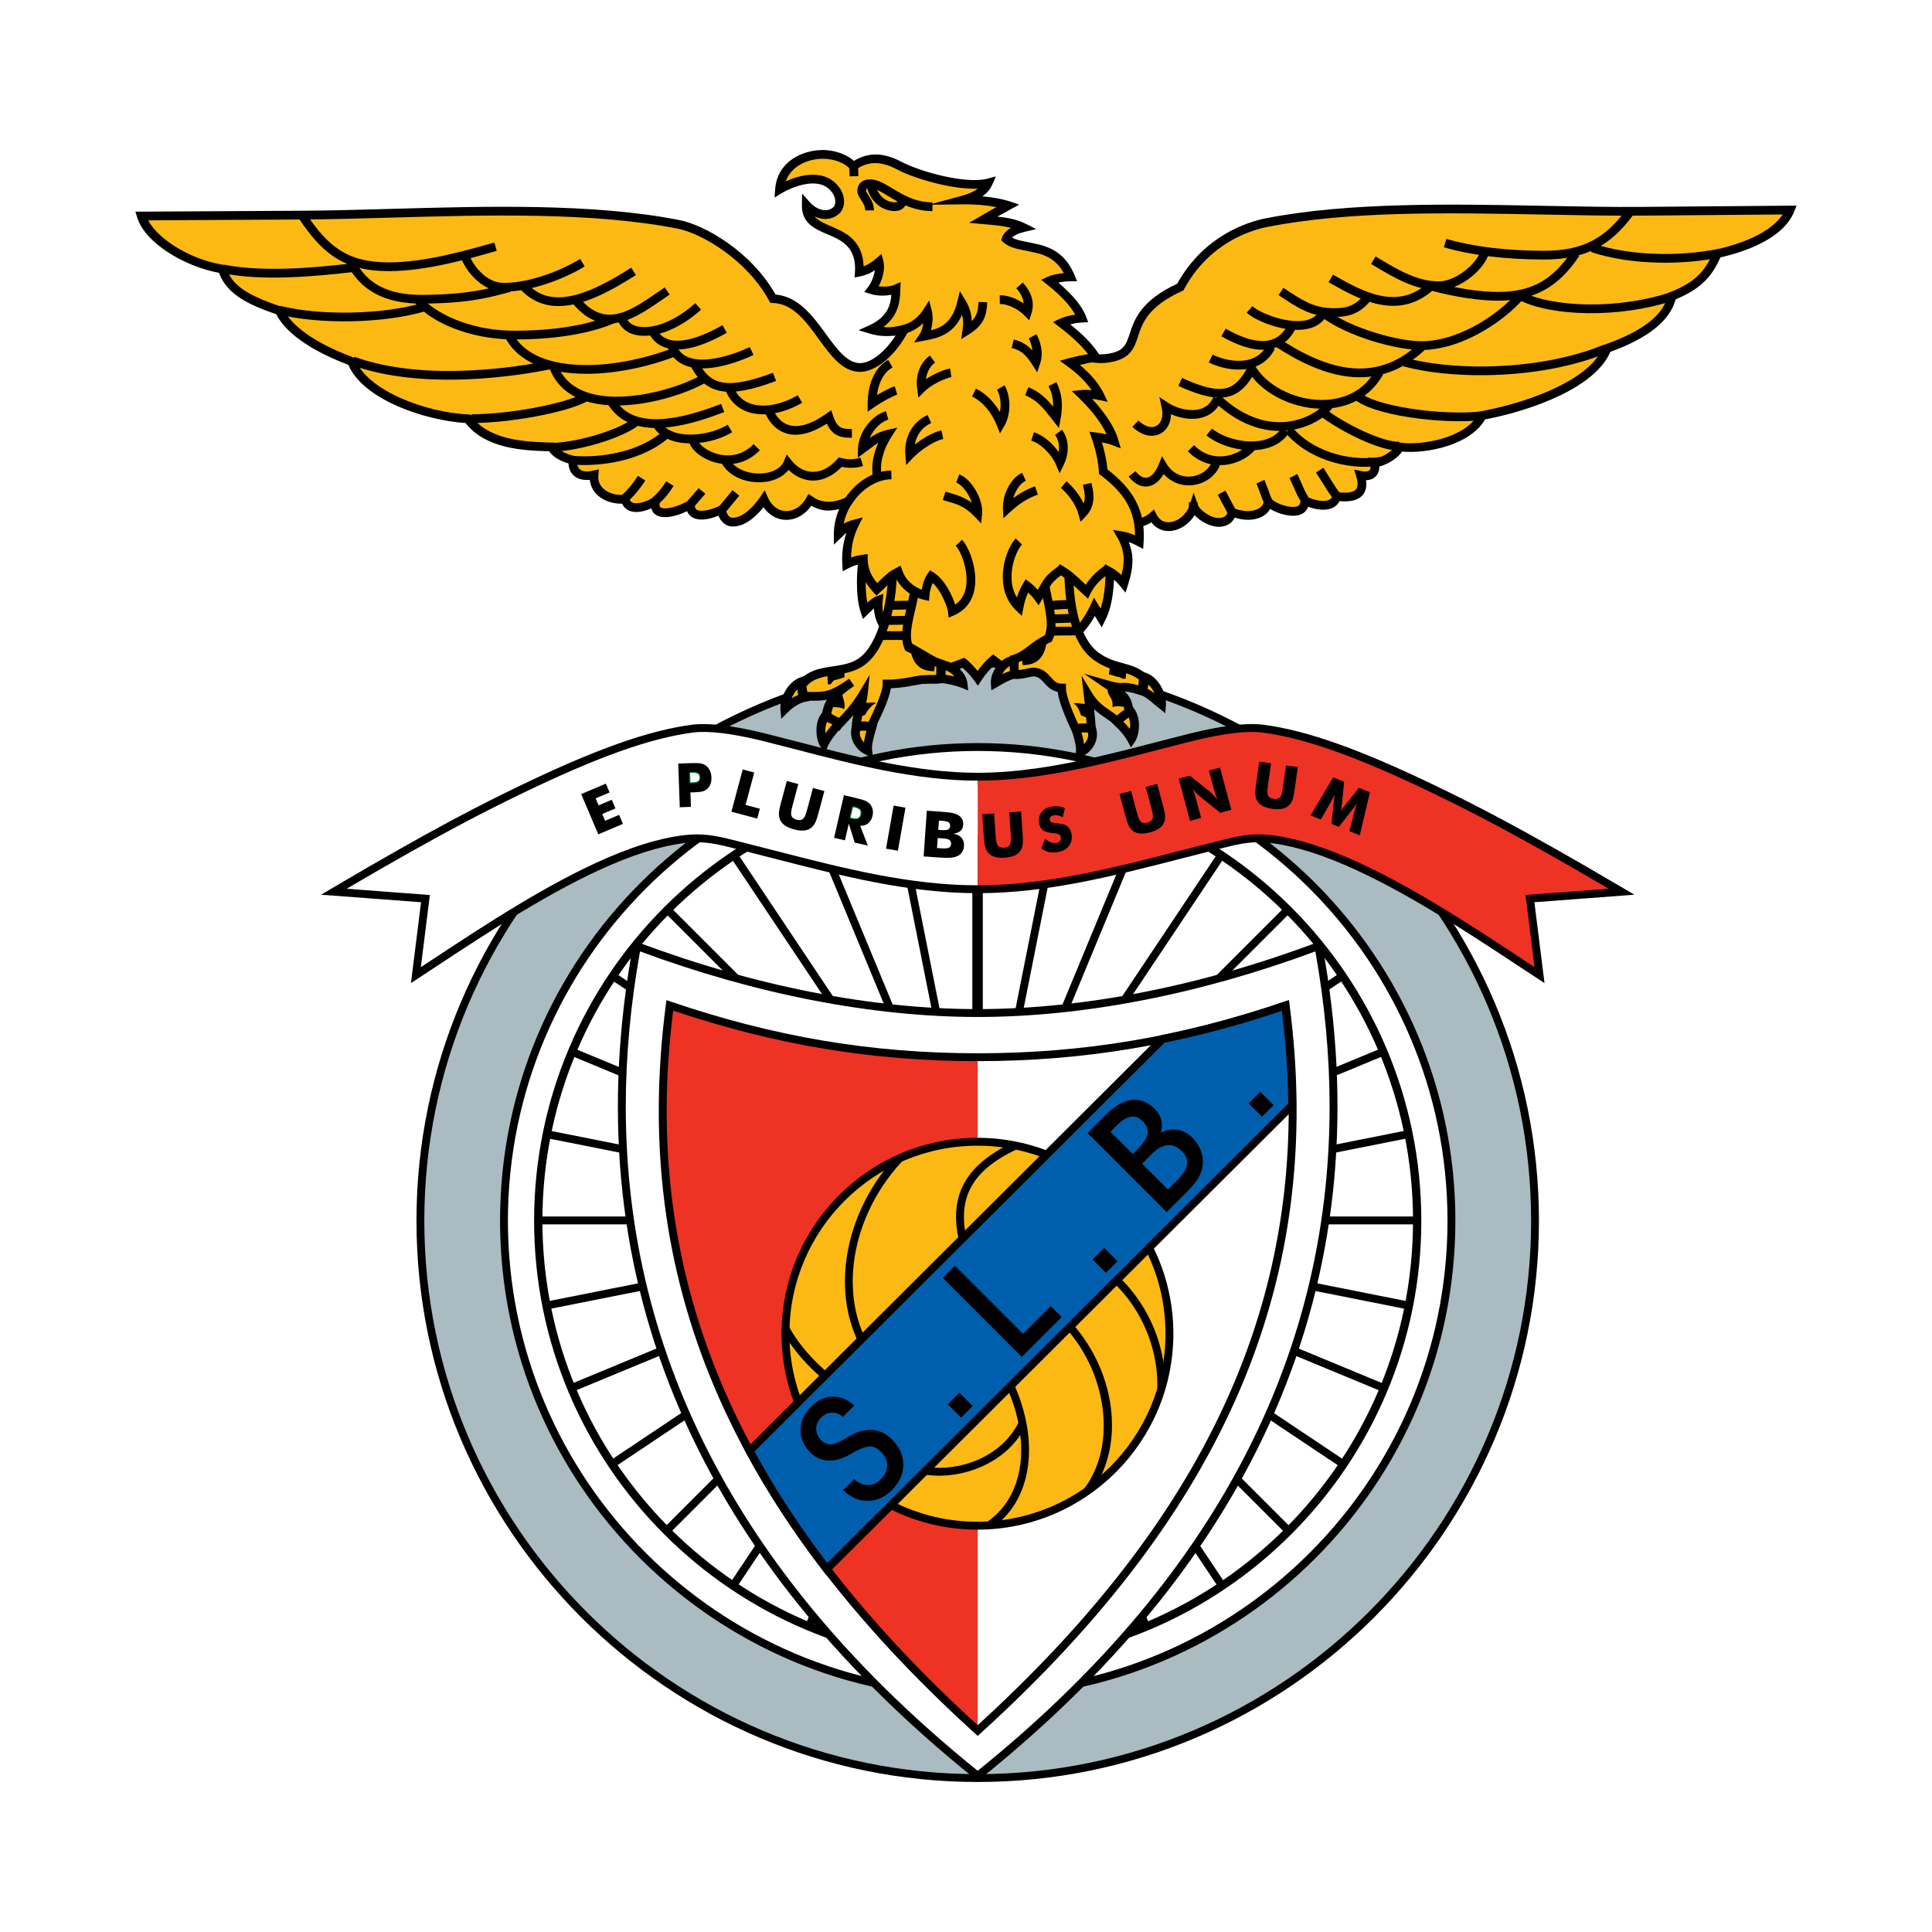 <?xml version="1.0" encoding="utf-8"?>
<!-- Generator: Adobe Illustrator 13.0.0, SVG Export Plug-In . SVG Version: 6.00 Build 14948)  -->
<!DOCTYPE svg PUBLIC "-//W3C//DTD SVG 1.0//EN" "http://www.w3.org/TR/2001/REC-SVG-20010904/DTD/svg10.dtd">
<svg version="1.0" id="Layer_1" xmlns="http://www.w3.org/2000/svg" xmlns:xlink="http://www.w3.org/1999/xlink" x="0px" y="0px"
	 width="192.756px" height="192.756px" viewBox="0 0 192.756 192.756" enable-background="new 0 0 192.756 192.756"
	 xml:space="preserve">
<g>
	<polygon fill-rule="evenodd" clip-rule="evenodd" fill="#FFFFFF" points="0,0 192.756,0 192.756,192.756 0,192.756 0,0 	"/>
	<path fill-rule="evenodd" clip-rule="evenodd" d="M97.547,65.8c30.84,0,55.994,25.154,55.994,55.995
		c0,30.84-25.154,55.994-55.994,55.994c-30.841,0-55.995-25.154-55.995-55.994C41.552,90.954,66.706,65.8,97.547,65.8L97.547,65.8
		L97.547,65.8z"/>
	<path fill-rule="evenodd" clip-rule="evenodd" fill="#AABBC2" d="M42.334,121.795c0-30.445,24.769-55.213,55.213-55.213
		s55.212,24.768,55.212,55.213c0,30.444-24.768,55.212-55.212,55.212S42.334,152.239,42.334,121.795L42.334,121.795z"/>
	<path fill-rule="evenodd" clip-rule="evenodd" d="M49.89,121.795c0,26.277,21.378,47.656,47.657,47.656
		c26.277,0,47.656-21.379,47.656-47.656c0-26.278-21.379-47.657-47.656-47.657C71.269,74.138,49.89,95.517,49.89,121.795
		L49.89,121.795z"/>
	<path fill-rule="evenodd" clip-rule="evenodd" fill="#FFFFFF" d="M50.675,121.795c0-25.846,21.027-46.872,46.872-46.872
		c25.846,0,46.871,21.026,46.871,46.872c0,25.845-21.025,46.871-46.871,46.871C71.702,168.666,50.675,147.64,50.675,121.795
		L50.675,121.795z"/>
	<path fill-rule="evenodd" clip-rule="evenodd" d="M53.288,121.795c0,24.403,19.854,44.258,44.259,44.258
		s44.258-19.854,44.258-44.258c0-24.404-19.854-44.259-44.258-44.259S53.288,97.391,53.288,121.795L53.288,121.795z"/>
	<path fill-rule="evenodd" clip-rule="evenodd" fill="#FFFFFF" d="M54.116,121.795c0-23.948,19.483-43.431,43.431-43.431
		c23.947,0,43.43,19.482,43.43,43.431c0,23.947-19.482,43.43-43.43,43.43C73.599,165.225,54.116,145.742,54.116,121.795
		L54.116,121.795z"/>
	<path fill-rule="evenodd" clip-rule="evenodd" d="M141.016,122.153c0.001-0.12,0.004-0.239,0.004-0.358
		c0-0.144-0.004-0.285-0.005-0.428h-39.801l39.028-7.764c-0.048-0.257-0.1-0.514-0.153-0.771l-38.722,7.703l36.455-15.101
		c-0.099-0.242-0.198-0.484-0.302-0.725l-36.459,15.102l32.787-21.907c-0.145-0.219-0.29-0.437-0.438-0.651l-32.786,21.906
		l27.867-27.867c-0.184-0.186-0.369-0.371-0.556-0.554l-27.865,27.865l21.892-32.761c-0.217-0.147-0.435-0.292-0.653-0.435
		L99.419,118.17l14.247-34.395l-0.725-0.301l-14.247,34.394l6.501-32.681l-0.771-0.154l-6.37,32.027V83.308H97.01v33.754
		l-6.584-33.097l-0.769,0.153l6.714,33.751L81.77,82.62l-0.726,0.301l14.602,35.25L73.764,85.422
		c-0.219,0.143-0.438,0.288-0.653,0.435l21.881,32.749L67.142,90.754c-0.187,0.183-0.373,0.367-0.556,0.554l27.852,27.852
		L61.672,97.268c-0.147,0.215-0.293,0.432-0.437,0.65l32.769,21.896l-36.436-15.093c-0.104,0.241-0.203,0.482-0.302,0.725
		l36.434,15.091l-38.698-7.697c-0.054,0.257-0.104,0.514-0.153,0.771l39,7.758H54.078c-0.001,0.143-0.005,0.284-0.005,0.428
		c0,0.119,0.004,0.238,0.004,0.358h39.158l-38.421,7.643c0.048,0.258,0.096,0.516,0.149,0.771l38.736-7.705L57.2,137.98
		c0.098,0.243,0.196,0.485,0.297,0.727l36.503-15.12l-32.853,21.952c0.144,0.218,0.288,0.437,0.435,0.653l32.855-21.954
		l-27.946,27.946c0.183,0.187,0.367,0.372,0.554,0.556l27.948-27.947l-21.97,32.879c0.216,0.147,0.433,0.293,0.652,0.437
		l21.97-32.88l-15.143,36.557c0.24,0.104,0.482,0.202,0.725,0.301l16.305-39.362l16.309,39.373c0.242-0.099,0.484-0.197,0.725-0.3
		l-15.146-36.567l21.979,32.893c0.218-0.144,0.436-0.288,0.651-0.437l-21.979-32.893l27.962,27.962
		c0.187-0.184,0.371-0.369,0.555-0.556l-27.961-27.961l32.876,21.967c0.146-0.216,0.29-0.435,0.434-0.653l-32.875-21.967
		l36.53,15.132c0.103-0.24,0.2-0.483,0.298-0.726l-36.524-15.129l38.765,7.711c0.053-0.257,0.101-0.514,0.149-0.771l-38.451-7.648
		H141.016L141.016,122.153z"/>
	<path fill-rule="evenodd" clip-rule="evenodd" fill="#FFFFFF" d="M76.175,73.54c-2.938-0.72-5.425-1.059-7.086-0.842
		c-4.973,0.648-10.938,3.102-17.105,6.077c-3.954,1.908-8.862,4.402-18.675,10.193l9.14,0.688l-0.955,7.635
		c5.415-3.546,12.658-8.52,19.351-11.386c2.826-1.21,5.553-2.045,8.003-2.239c1.849-0.146,3.417,0.327,5.242,0.787
		c7.963,2.004,15.63,4.269,23.458,4.269V77.495C90.12,77.495,82.222,75.022,76.175,73.54L76.175,73.54z"/>
	<path fill-rule="evenodd" clip-rule="evenodd" d="M131.408,94.027c-11.588,4.352-23.299,6.652-33.864,6.652
		s-22.276-2.3-33.865-6.652l-0.439-0.165l-0.084,0.461c-5.914,32.258,5.574,60.239,34.143,83.167l0.245,0.196l0.246-0.196
		c28.569-22.928,40.057-50.909,34.143-83.167l-0.085-0.461L131.408,94.027L131.408,94.027z"/>
	<path fill-rule="evenodd" clip-rule="evenodd" fill="#FFFFFF" d="M97.544,101.464L97.544,101.464
		c10.522,0,22.161-2.268,33.69-6.543c0.94,5.274,1.42,10.435,1.42,15.475c0,25.217-11.768,47.452-35.11,66.276
		c-23.342-18.824-35.11-41.06-35.11-66.277c0-5.039,0.479-10.2,1.42-15.474C75.383,99.196,87.022,101.464,97.544,101.464
		L97.544,101.464z"/>
	<path fill-rule="evenodd" clip-rule="evenodd" fill="#EE3224" d="M97.544,172.661v-67.183l0,0c-10.96,0-20.784-1.785-30.725-5.17
		C63.099,128.919,74.594,151.83,97.544,172.661L97.544,172.661L97.544,172.661z"/>
	<path fill-rule="evenodd" clip-rule="evenodd" fill="#FDB913" d="M97.521,113.914c10.549,0,19.152,8.604,19.152,19.152
		c0,10.55-8.604,19.153-19.152,19.153s-19.153-8.604-19.153-19.153C78.367,122.518,86.972,113.914,97.521,113.914L97.521,113.914
		L97.521,113.914z"/>
	<path fill-rule="evenodd" clip-rule="evenodd" d="M77.975,133.066c0,10.778,8.768,19.546,19.546,19.546
		c10.777,0,19.546-8.768,19.546-19.546c0-10.777-8.769-19.546-19.546-19.546C86.742,113.521,77.975,122.289,77.975,133.066
		L77.975,133.066L77.975,133.066z M78.76,133.066c0-10.344,8.416-18.76,18.76-18.76c10.344,0,18.76,8.416,18.76,18.76
		c0,10.345-8.416,18.76-18.76,18.76C87.176,151.826,78.76,143.411,78.76,133.066L78.76,133.066z"/>
	<path fill-rule="evenodd" clip-rule="evenodd" d="M78.012,132.699c1.166,2.179,3.161,4.325,5.771,6.207l0.459-0.637
		c-2.514-1.812-4.429-3.866-5.539-5.94L78.012,132.699L78.012,132.699z"/>
	<path fill-rule="evenodd" clip-rule="evenodd" d="M87.232,136.356l0.598-0.509c-4.399-5.178-3.431-13.972,2.205-20.019
		l-0.574-0.535C83.559,121.628,82.58,130.879,87.232,136.356L87.232,136.356z"/>
	<path fill-rule="evenodd" clip-rule="evenodd" d="M95.958,124.834l0.751-0.229c-1.444-4.739-0.018-7.716,4.767-9.951l-0.333-0.711
		C95.996,116.348,94.397,119.706,95.958,124.834L95.958,124.834z"/>
	<path fill-rule="evenodd" clip-rule="evenodd" d="M105.967,132.104c4.496,4.661,5.498,12.009,2.232,16.379l0.629,0.47
		c3.546-4.744,2.537-12.384-2.297-17.395L105.967,132.104L105.967,132.104z"/>
	<path fill-rule="evenodd" clip-rule="evenodd" d="M110.335,127.284c3.33,2.751,5.247,6.969,5.129,11.281l0.785,0.021
		c0.125-4.553-1.898-9.005-5.413-11.908L110.335,127.284L110.335,127.284z"/>
	<path fill-rule="evenodd" clip-rule="evenodd" d="M99.803,137.099c3.175,5.894,2.675,11.924-1.215,14.665l0.453,0.642
		c4.225-2.978,4.822-9.425,1.453-15.68L99.803,137.099L99.803,137.099z"/>
	<path fill-rule="evenodd" clip-rule="evenodd" d="M92.478,146.358l-0.117,0.776c3.461,0.521,8.152-1.053,10.028-4.998l-0.708-0.337
		C99.967,145.404,95.66,146.838,92.478,146.358L92.478,146.358z"/>
	<path fill-rule="evenodd" clip-rule="evenodd" d="M128.11,99.946c-4.163,1.418-8.151,2.507-12.189,3.328l-0.115,0.023
		L74.29,144.684l0.14,0.258c2.153,3.988,4.756,7.979,7.737,11.861l0.272,0.354l46.877-46.731l-0.001-0.165
		c-0.02-3.27-0.251-6.632-0.688-9.993l-0.062-0.475L128.11,99.946L128.11,99.946z"/>
	<path fill-rule="evenodd" clip-rule="evenodd" fill="#005FAD" d="M127.895,100.841c0.388,3.117,0.604,6.23,0.629,9.266
		c-0.239,0.238-45.367,45.227-46,45.857c-2.779-3.653-5.219-7.397-7.26-11.143c0.418-0.417,40.772-40.645,40.932-40.805
		C120.073,103.223,123.91,102.179,127.895,100.841L127.895,100.841z"/>
	<path fill-rule="evenodd" clip-rule="evenodd" d="M84.115,148.667l1.094-1.094l0,0c0.429,0.389,0.882,0.586,1.364,0.59
		c0.482,0.005,0.917-0.185,1.297-0.566c0.421-0.42,0.634-0.878,0.643-1.374c0.009-0.498-0.19-0.949-0.599-1.357
		c-0.356-0.357-0.728-0.542-1.107-0.551c-0.38-0.013-0.95,0.195-1.71,0.616c-0.037,0.021-0.103,0.062-0.195,0.116
		c-0.88,0.529-1.682,0.75-2.403,0.661c-0.32-0.035-0.617-0.115-0.888-0.244c-0.273-0.13-0.521-0.308-0.749-0.535
		c-0.677-0.677-1.009-1.436-0.999-2.282c0.012-0.844,0.364-1.613,1.059-2.309c0.644-0.645,1.35-0.977,2.118-0.998
		c0.771-0.023,1.502,0.271,2.195,0.88l0,0l-1.14,1.14l0,0c-0.334-0.295-0.7-0.436-1.1-0.425c-0.401,0.013-0.756,0.176-1.07,0.489
		c-0.335,0.336-0.501,0.716-0.495,1.139c0.005,0.428,0.177,0.81,0.516,1.148c0.12,0.121,0.251,0.212,0.394,0.28
		c0.145,0.065,0.3,0.103,0.472,0.112c0.351,0.019,0.865-0.178,1.542-0.587c0.312-0.19,0.559-0.33,0.736-0.422
		c0.75-0.362,1.456-0.498,2.116-0.415c0.658,0.086,1.248,0.388,1.77,0.909c0.761,0.762,1.145,1.607,1.147,2.537
		c0.004,0.928-0.377,1.774-1.139,2.536c-0.719,0.719-1.525,1.078-2.421,1.082C85.669,149.747,84.852,149.388,84.115,148.667
		L84.115,148.667L84.115,148.667L84.115,148.667z M97.048,140.284l-1.157,1.156l-1.334-1.333l1.158-1.156L97.048,140.284
		L97.048,140.284L97.048,140.284L97.048,140.284z M105.927,131.404l-3.98,3.98l-7.889-7.89l1.22-1.22l6.8,6.8l2.76-2.76
		L105.927,131.404L105.927,131.404L105.927,131.404L105.927,131.404z M111.497,125.835l-1.157,1.157l-1.334-1.334l1.158-1.157
		L111.497,125.835L111.497,125.835L111.497,125.835L111.497,125.835z M113.02,115.143l0.387-0.387l0,0
		c0.63-0.63,0.989-1.167,1.077-1.612c0.088-0.448-0.071-0.876-0.483-1.288c-0.364-0.365-0.758-0.513-1.176-0.445
		s-0.876,0.352-1.379,0.853l0,0l-0.652,0.653L113.02,115.143L113.02,115.143L113.02,115.143L113.02,115.143z M116.525,118.673
		l0.96-0.96l0,0c0.564-0.564,0.88-1.077,0.949-1.542c0.07-0.463-0.102-0.899-0.515-1.312c-0.447-0.448-0.924-0.648-1.434-0.602
		c-0.51,0.048-1.035,0.34-1.576,0.881l0,0l-0.959,0.96L116.525,118.673L116.525,118.673L116.525,118.673L116.525,118.673z
		 M110.316,111.235c0.898-0.897,1.765-1.394,2.601-1.494c0.834-0.097,1.604,0.206,2.308,0.91c0.326,0.326,0.535,0.689,0.633,1.092
		c0.098,0.4,0.082,0.827-0.047,1.282c0.524-0.296,1.072-0.399,1.641-0.31c0.568,0.091,1.081,0.362,1.535,0.817
		c0.368,0.367,0.641,0.786,0.818,1.257c0.176,0.472,0.243,0.94,0.196,1.412c-0.051,0.458-0.194,0.891-0.43,1.299
		c-0.234,0.41-0.646,0.906-1.232,1.492l0,0l-1.943,1.942l-7.889-7.89L110.316,111.235L110.316,111.235L110.316,111.235
		L110.316,111.235z M127.071,110.26l-1.157,1.157l-1.333-1.333l1.157-1.157L127.071,110.26L127.071,110.26L127.071,110.26z"/>
	<path fill-rule="evenodd" clip-rule="evenodd" d="M128.143,99.938c-10.315,3.513-20.038,5.148-30.599,5.148
		c-10.56,0-20.283-1.636-30.599-5.148l-0.453-0.155l-0.062,0.476c-3.546,27.273,6.257,50.371,30.851,72.694l0.264,0.238l0.264-0.238
		c24.593-22.323,34.396-45.421,30.851-72.694l-0.062-0.476L128.143,99.938L128.143,99.938L128.143,99.938z M66.513,110.817
		c0-3.268,0.227-6.598,0.648-9.987c10.225,3.432,19.895,5.04,30.382,5.04c10.487,0,20.157-1.608,30.383-5.04
		c0.422,3.39,0.648,6.72,0.648,9.987c0,22.454-10.042,42.163-31.031,61.306C76.555,152.98,66.513,133.271,66.513,110.817
		L66.513,110.817z"/>
	<path fill-rule="evenodd" clip-rule="evenodd" fill="#EE3224" d="M161.784,88.968c-9.812-5.792-14.721-8.286-18.675-10.193
		c-6.166-2.976-12.132-5.429-17.105-6.077c-1.66-0.217-4.148,0.122-7.086,0.842c-6.047,1.483-13.945,3.955-21.371,3.955v11.227
		c7.827,0,15.494-2.265,23.457-4.269c1.825-0.459,3.394-0.932,5.242-0.787c2.449,0.193,5.177,1.028,8.003,2.239
		c6.691,2.866,13.937,7.84,19.351,11.386l-0.955-7.635L161.784,88.968L161.784,88.968z"/>
	<path fill-rule="evenodd" clip-rule="evenodd" d="M118.825,73.159l-3.389,0.865c-5.546,1.443-11.833,3.078-17.89,3.078
		c-6.058,0-12.344-1.635-17.89-3.078l-3.388-0.865c-3.167-0.777-5.599-1.063-7.23-0.851c-4.317,0.562-9.629,2.448-17.225,6.113
		c-3.729,1.8-8.557,4.221-18.704,10.209l-1.076,0.635c0,0,9.225,0.694,9.975,0.751c-0.091,0.732-1.009,8.069-1.009,8.069l2.6-1.711
		c5.12-3.377,11.492-7.579,17.4-10.11c3.012-1.29,5.663-2.033,7.879-2.208c1.592-0.125,2.966,0.227,4.556,0.634l3.587,0.915
		c7.017,1.805,13.645,3.509,20.526,3.509c6.88,0,13.508-1.704,20.525-3.509l3.587-0.915c1.59-0.407,2.963-0.759,4.556-0.634
		c2.216,0.175,4.867,0.918,7.879,2.208c5.909,2.531,12.28,6.733,17.4,10.11l2.602,1.711c0,0-0.919-7.337-1.011-8.069
		c0.75-0.057,9.976-0.751,9.976-0.751l-1.077-0.635c-10.146-5.988-14.975-8.409-18.703-10.209
		c-7.597-3.666-12.909-5.551-17.226-6.113C124.424,72.096,121.99,72.382,118.825,73.159L118.825,73.159L118.825,73.159z
		 M115.634,74.783l3.378-0.863c3.071-0.753,5.407-1.034,6.941-0.834c4.229,0.551,9.468,2.415,16.986,6.042
		c3.577,1.727,8.188,4.039,17.564,9.542c-1.863,0.14-8.3,0.625-8.3,0.625s0.733,5.864,0.901,7.199
		c-0.554-0.364-1.18-0.776-1.18-0.776c-5.146-3.394-11.55-7.617-17.523-10.175c-3.134-1.343-5.792-2.084-8.126-2.269
		c-1.723-0.136-3.223,0.249-4.812,0.655l-3.588,0.916c-6.968,1.792-13.55,3.483-20.33,3.483c-6.781,0-13.363-1.691-20.331-3.483
		l-3.587-0.916c-1.589-0.407-3.089-0.791-4.812-0.655c-2.334,0.185-4.992,0.926-8.126,2.269
		c-5.973,2.559-12.377,6.782-17.523,10.175c0,0-0.626,0.412-1.179,0.776c0.167-1.335,0.9-7.199,0.9-7.199s-6.436-0.485-8.299-0.625
		c9.377-5.505,13.987-7.816,17.564-9.542c7.517-3.627,12.756-5.491,16.985-6.042c1.535-0.2,3.87,0.081,6.942,0.834l3.378,0.863
		c5.592,1.455,11.93,3.104,18.088,3.104C103.704,77.887,110.042,76.238,115.634,74.783L115.634,74.783z"/>
	<path fill-rule="evenodd" clip-rule="evenodd" d="M135.665,83.337l-1.031-0.417l0.469-1.844l0,0
		c0.034-0.13,0.075-0.274,0.121-0.431c0.047-0.156,0.102-0.327,0.162-0.51c-0.095,0.161-0.231,0.354-0.41,0.579
		c-0.038,0.047-0.066,0.082-0.084,0.104l0,0l-1.315,1.674l-0.735-0.297l0.217-2.118l0,0c0.003-0.029,0.007-0.073,0.015-0.132
		c0.025-0.287,0.062-0.521,0.105-0.699c-0.073,0.148-0.147,0.294-0.222,0.438c-0.076,0.145-0.154,0.286-0.234,0.428l0,0
		l-0.944,1.652l-1.024-0.414l2.258-3.792L134.102,78l-0.231,2.333l0,0c-0.002,0.016-0.004,0.044-0.007,0.081
		c-0.019,0.209-0.046,0.383-0.085,0.522c0.035-0.069,0.082-0.143,0.138-0.223c0.056-0.078,0.125-0.173,0.21-0.283l0,0l1.457-1.831
		l1.095,0.442L135.665,83.337L135.665,83.337L135.665,83.337L135.665,83.337z M125.638,75.992l1.175,0.165l-0.295,2.101l0,0
		c-0.044,0.309-0.066,0.532-0.071,0.668c-0.002,0.136,0.008,0.253,0.033,0.349c0.029,0.116,0.097,0.212,0.2,0.286
		c0.104,0.073,0.237,0.121,0.398,0.144s0.301,0.013,0.421-0.029c0.118-0.043,0.211-0.117,0.272-0.22
		c0.051-0.085,0.093-0.194,0.128-0.326c0.033-0.133,0.073-0.354,0.116-0.663l0,0l0.042-0.295l0.254-1.806l1.171,0.165l-0.321,2.284
		l0,0c-0.066,0.474-0.144,0.819-0.232,1.037c-0.09,0.217-0.212,0.395-0.37,0.536c-0.172,0.154-0.394,0.257-0.663,0.309
		c-0.271,0.051-0.589,0.051-0.957-0.001c-0.369-0.052-0.677-0.14-0.921-0.264c-0.244-0.124-0.43-0.284-0.555-0.479
		c-0.111-0.179-0.18-0.384-0.206-0.618c-0.026-0.233-0.007-0.587,0.061-1.061l0,0l0.062-0.449L125.638,75.992L125.638,75.992
		L125.638,75.992L125.638,75.992z M118.73,81.9l-1.129-4.213l1.107-0.297l2.173,1.741l0,0c0.042,0.036,0.116,0.111,0.223,0.226
		c0.105,0.115,0.225,0.252,0.359,0.415c-0.07-0.169-0.128-0.32-0.176-0.454c-0.047-0.132-0.085-0.252-0.113-0.358l0,0l-0.557-2.081
		l1.102-0.295l1.13,4.213l-1.103,0.295l-2.175-1.75l0,0c-0.045-0.036-0.12-0.111-0.227-0.225c-0.104-0.115-0.223-0.251-0.354-0.41
		c0.069,0.171,0.129,0.323,0.176,0.456c0.048,0.133,0.085,0.252,0.113,0.358l0,0l0.558,2.081L118.73,81.9L118.73,81.9L118.73,81.9
		L118.73,81.9z M111.7,79.219l1.146-0.307l0.549,2.049l0,0c0.081,0.302,0.146,0.516,0.196,0.644
		c0.051,0.126,0.106,0.229,0.167,0.308c0.072,0.095,0.172,0.158,0.297,0.186c0.123,0.026,0.265,0.019,0.422-0.023
		c0.157-0.042,0.282-0.106,0.376-0.192c0.093-0.085,0.148-0.189,0.165-0.308c0.014-0.098,0.009-0.215-0.01-0.351
		c-0.021-0.135-0.07-0.354-0.151-0.655l0,0l-0.077-0.288l-0.472-1.762l1.142-0.307l0.598,2.229l0,0
		c0.124,0.462,0.188,0.811,0.19,1.045c0.004,0.235-0.04,0.447-0.131,0.639c-0.098,0.208-0.262,0.39-0.489,0.542
		c-0.229,0.153-0.523,0.277-0.882,0.374c-0.36,0.096-0.677,0.136-0.95,0.118c-0.273-0.019-0.507-0.094-0.697-0.225
		c-0.174-0.121-0.316-0.283-0.433-0.488c-0.114-0.205-0.234-0.538-0.358-1l0,0l-0.117-0.438L111.7,79.219L111.7,79.219L111.7,79.219
		L111.7,79.219z M104.266,83.692c0.209,0.166,0.407,0.284,0.594,0.351c0.187,0.068,0.364,0.088,0.532,0.059
		c0.156-0.028,0.277-0.092,0.362-0.195c0.087-0.102,0.119-0.217,0.096-0.346c-0.025-0.143-0.088-0.246-0.188-0.308
		s-0.312-0.107-0.634-0.135c-0.439-0.039-0.764-0.135-0.97-0.286c-0.206-0.151-0.338-0.385-0.394-0.702
		c-0.072-0.411,0.006-0.771,0.235-1.079c0.229-0.308,0.562-0.5,1-0.577c0.238-0.042,0.468-0.049,0.691-0.024
		c0.224,0.027,0.44,0.087,0.654,0.184l0,0l-0.219,0.907l0,0c-0.152-0.09-0.305-0.151-0.455-0.185
		c-0.15-0.033-0.293-0.037-0.43-0.013c-0.142,0.025-0.25,0.079-0.326,0.162c-0.076,0.083-0.104,0.177-0.086,0.283
		c0.02,0.108,0.073,0.188,0.161,0.238c0.089,0.051,0.249,0.086,0.479,0.106c0.016,0.002,0.034,0.003,0.057,0.006
		c0.5,0.044,0.838,0.131,1.017,0.259c0.12,0.088,0.22,0.2,0.299,0.339c0.079,0.138,0.134,0.297,0.166,0.477
		c0.08,0.456-0.005,0.849-0.255,1.178c-0.251,0.331-0.625,0.539-1.124,0.627c-0.299,0.052-0.581,0.049-0.845-0.009
		c-0.264-0.059-0.527-0.177-0.793-0.354l0,0L104.266,83.692L104.266,83.692L104.266,83.692L104.266,83.692z M97.998,81.239
		l1.183-0.083l0.147,2.117l0,0c0.022,0.312,0.046,0.534,0.07,0.669c0.026,0.134,0.061,0.246,0.105,0.334
		c0.052,0.107,0.138,0.187,0.255,0.238c0.117,0.05,0.257,0.07,0.419,0.058c0.162-0.011,0.298-0.05,0.406-0.116
		c0.107-0.066,0.182-0.157,0.221-0.271c0.032-0.094,0.051-0.209,0.057-0.346c0.006-0.137-0.001-0.36-0.022-0.672l0,0l-0.021-0.297
		l-0.127-1.819l1.18-0.083l0.161,2.301l0,0c0.033,0.478,0.03,0.831-0.013,1.062c-0.041,0.231-0.124,0.431-0.25,0.602
		c-0.137,0.186-0.332,0.333-0.585,0.439c-0.253,0.107-0.565,0.172-0.937,0.198s-0.69,0.005-0.956-0.065
		c-0.264-0.07-0.479-0.189-0.641-0.354c-0.146-0.152-0.257-0.338-0.331-0.561c-0.073-0.223-0.128-0.573-0.161-1.05l0,0l-0.032-0.452
		L97.998,81.239L97.998,81.239L97.998,81.239z"/>
	<path fill-rule="evenodd" clip-rule="evenodd" d="M59.692,83.243l-1.704-4.016l2.46-1.044l0.373,0.88l-1.393,0.592l0.295,0.696
		l1.313-0.558l0.366,0.861l-1.313,0.558l0.288,0.678l1.393-0.591l0.382,0.899L59.692,83.243L59.692,83.243L59.692,83.243
		L59.692,83.243z M68.935,80.501l-1.114,0.039l-0.152-4.36l1.242-0.043l0,0c0.485-0.017,0.828-0.005,1.027,0.035
		c0.198,0.041,0.368,0.117,0.508,0.228c0.165,0.126,0.294,0.289,0.385,0.486c0.092,0.197,0.141,0.417,0.15,0.661
		c0.009,0.26-0.024,0.491-0.102,0.69c-0.076,0.202-0.193,0.367-0.352,0.5c-0.12,0.1-0.263,0.173-0.428,0.22
		c-0.165,0.048-0.432,0.078-0.799,0.091l0,0l-0.202,0.007l-0.214,0.007L68.935,80.501L68.935,80.501L68.935,80.501L68.935,80.501z
		 M68.851,78.104l0.227-0.008l0,0c0.285-0.01,0.483-0.057,0.593-0.139c0.11-0.082,0.163-0.217,0.156-0.406
		c-0.006-0.183-0.067-0.311-0.18-0.384c-0.113-0.073-0.312-0.105-0.594-0.095l0,0l-0.238,0.008L68.851,78.104L68.851,78.104
		L68.851,78.104L68.851,78.104z M72.974,80.981l1.128-4.214l1.149,0.308l-0.866,3.229l1.427,0.382l-0.264,0.985L72.974,80.981
		L72.974,80.981L72.974,80.981L72.974,80.981z M78.5,77.92l1.146,0.307l-0.549,2.049l0,0c-0.081,0.302-0.131,0.52-0.152,0.656
		c-0.019,0.135-0.023,0.251-0.009,0.35c0.014,0.119,0.07,0.222,0.164,0.308c0.094,0.085,0.22,0.149,0.376,0.191
		c0.158,0.042,0.298,0.049,0.421,0.022c0.124-0.028,0.224-0.09,0.297-0.185c0.061-0.079,0.116-0.182,0.167-0.309
		c0.05-0.127,0.116-0.341,0.197-0.643l0,0l0.077-0.288l0.472-1.762l1.143,0.307l-0.597,2.228l0,0c-0.123,0.462-0.243,0.795-0.357,1
		s-0.258,0.367-0.433,0.488c-0.189,0.131-0.422,0.207-0.695,0.225c-0.274,0.018-0.592-0.021-0.95-0.118
		c-0.361-0.096-0.655-0.221-0.883-0.373c-0.228-0.153-0.392-0.334-0.491-0.544c-0.089-0.191-0.132-0.403-0.13-0.638
		c0.002-0.235,0.065-0.584,0.189-1.046l0,0l0.118-0.438L78.5,77.92L78.5,77.92L78.5,77.92L78.5,77.92z M83.216,83.59l0.98-4.25
		l1.211,0.28l0,0c0.474,0.109,0.8,0.208,0.976,0.294c0.176,0.086,0.321,0.197,0.433,0.331c0.125,0.151,0.209,0.327,0.25,0.525
		c0.041,0.199,0.035,0.407-0.015,0.624c-0.076,0.33-0.218,0.579-0.427,0.747c-0.209,0.169-0.477,0.251-0.801,0.248l0,0l0.762,1.98
		l-1.31-0.302l-0.591-1.889l-0.384,1.664L83.216,83.59L83.216,83.59L83.216,83.59L83.216,83.59z M84.82,81.599l0.214,0.049l0,0
		c0.25,0.058,0.442,0.057,0.577-0.001c0.134-0.059,0.223-0.179,0.265-0.36c0.049-0.213,0.03-0.377-0.057-0.492
		c-0.086-0.115-0.256-0.201-0.51-0.26l0,0l-0.231-0.054L84.82,81.599L84.82,81.599L84.82,81.599L84.82,81.599z M88.399,84.67
		l0.758-4.296l1.183,0.208l-0.757,4.296L88.399,84.67L88.399,84.67L88.399,84.67z"/>
	<path fill-rule="evenodd" clip-rule="evenodd" fill="#009247" d="M69.052,77.027l-0.281,0.01l0.039,1.112l0.27-0.01
		c0.297-0.01,0.5-0.058,0.619-0.147c0.122-0.091,0.18-0.24,0.173-0.443c-0.007-0.196-0.074-0.337-0.2-0.42
		C69.548,77.051,69.346,77.017,69.052,77.027L69.052,77.027L69.052,77.027z M69.055,77.115c0.271-0.01,0.462,0.02,0.568,0.088
		c0.102,0.066,0.155,0.18,0.16,0.349c0,0.01,0.001,0.021,0.001,0.03c0,0.157-0.047,0.271-0.139,0.34
		c-0.103,0.077-0.294,0.121-0.569,0.13c0,0-0.126,0.004-0.183,0.006c-0.002-0.076-0.03-0.861-0.033-0.938
		C68.919,77.12,69.055,77.115,69.055,77.115L69.055,77.115z"/>
	<path fill-rule="evenodd" clip-rule="evenodd" fill="#009247" d="M85.035,80.471l-0.268,1.16l0.257,0.06
		c0.262,0.061,0.46,0.059,0.604-0.004c0.147-0.063,0.245-0.195,0.29-0.39c0.052-0.226,0.03-0.404-0.064-0.529
		c-0.093-0.124-0.268-0.214-0.535-0.275l-0.273-0.063L85.035,80.471L85.035,80.471L85.035,80.471z M85.11,80.533
		c0.057,0.013,0.189,0.044,0.189,0.044c0.242,0.056,0.405,0.138,0.485,0.243c0.049,0.065,0.074,0.151,0.074,0.255
		c0,0.061-0.008,0.128-0.025,0.202c-0.039,0.167-0.119,0.278-0.24,0.33c-0.125,0.055-0.31,0.055-0.549,0c0,0-0.118-0.028-0.173-0.04
		C84.889,81.491,85.093,80.609,85.11,80.533L85.11,80.533z"/>
	<path fill-rule="evenodd" clip-rule="evenodd" d="M88.543,52.341v0.047h0.046c0.302,0,1.062-0.414,1.734-0.779
		c0.395-0.215,0.768-0.418,0.945-0.477l-0.03-0.089c-0.185,0.062-0.544,0.257-0.96,0.483c-0.601,0.327-1.329,0.72-1.637,0.755
		c0.013-1.283,0.406-2.061,1.545-3.039l-0.061-0.071C88.942,50.186,88.543,50.986,88.543,52.341L88.543,52.341z"/>
	<path fill-rule="evenodd" clip-rule="evenodd" fill="#FDB913" d="M117.304,52.417c-0.864,0.307-1.802,0.106-2.304-0.89
		c-0.923,0.799-2.055,0.912-3.553,0.324l0,0l-6.2-8.437l0.944-8.532l0,0c1.57,0.804,3.32,0.966,4.044,0.891
		c4.678-0.486,0.748-4.053,7.518-7.133c2.42-4.463,6.353-5.982,8.604-6.427c11.215-2.213,25.983-1.04,37.5-1.136l0,0l14.739-0.124
		l0,0c-0.911,2.246-4.066,3.65-7.263,4.354c-0.847,2.05-1.929,3.188-4.514,4.24c-0.165,0.814-0.767,3.191-6.479,5.212
		c-1.215,3.301-7.115,5.694-12.432,6.69c-1.336,2.647-6.024,3.48-8.296,3.144c-0.204,0.732-1.846,1.645-2.488,1.572
		c0.111,0.3,0.228,1.598-1.39,1.263c0.313,1.029,0.101,1.602-0.37,1.896c-0.485,0.304-1.247,0.31-1.99,0.214
		c-0.151,0.619-0.668,0.853-1.266,0.875c-0.678,0.025-1.458-0.22-1.931-0.481c0.012,0.864-0.572,1.135-1.361,1.078
		c-0.891-0.063-1.904-0.519-2.293-0.942c-0.148,0.931-0.996,1.314-1.897,1.353c-0.616,0.027-1.258-0.105-1.718-0.333
		c-0.064,0.743-0.716,1.024-1.267,1.035c-1.053,0.019-2.322-0.95-2.538-1.581C118.818,51.439,118.091,52.138,117.304,52.417
		L117.304,52.417L117.304,52.417z"/>
	<path fill-rule="evenodd" clip-rule="evenodd" d="M126.273,21.785c-1.768,0.349-6.137,1.691-8.823,6.521
		c-3.645,1.697-4.279,3.59-4.734,4.977c-0.394,1.198-0.61,1.857-2.525,2.057c-0.69,0.072-2.332-0.095-3.801-0.845l-0.563-0.288
		l-1.031,9.33l6.376,8.675l0.117,0.046c1.437,0.564,2.602,0.484,3.581-0.148c0.599,0.789,1.561,1.082,2.58,0.72
		c0.713-0.253,1.331-0.774,1.734-1.427c0.597,0.623,1.586,1.174,2.467,1.158c0.623-0.012,1.258-0.312,1.539-0.918
		c0.458,0.146,0.962,0.238,1.458,0.216c0.987-0.043,1.718-0.44,2.08-1.084c0.569,0.352,1.36,0.623,2.06,0.673
		c0.614,0.044,1.088-0.087,1.409-0.39c0.145-0.137,0.249-0.306,0.318-0.5c0.484,0.18,1.069,0.315,1.612,0.295
		c0.738-0.028,1.256-0.337,1.523-0.856c0.846,0.07,1.497-0.02,1.947-0.3c0.359-0.225,0.722-0.64,0.722-1.402
		c0-0.117-0.015-0.248-0.033-0.382c0.526-0.02,0.842-0.226,1.019-0.432c0.235-0.274,0.315-0.629,0.315-0.939c0,0-0.001,0-0.001,0
		c0.777-0.191,1.835-0.808,2.261-1.492c2.386,0.234,6.765-0.59,8.286-3.204c4.933-0.951,11.026-3.263,12.496-6.741
		c3.776-1.366,5.96-3.127,6.514-5.236c2.359-0.993,3.568-2.126,4.467-4.186c2.364-0.543,6.248-1.826,7.358-4.563l0.245-0.606
		l-15.392,0.128c-3.064,0.026-6.317-0.038-9.762-0.105C144.93,20.356,134.545,20.153,126.273,21.785L126.273,21.785L126.273,21.785z
		 M110.28,36.208c2.479-0.258,2.86-1.42,3.265-2.652c0.434-1.32,0.974-2.963,4.389-4.518l0.134-0.061l0.069-0.128
		c2.503-4.617,6.642-5.879,8.306-6.208c8.179-1.613,18.069-1.42,27.634-1.233c3.45,0.067,6.709,0.131,9.785,0.105
		c0,0,12.671-0.105,14.002-0.117c-1.004,1.515-3.356,2.765-6.622,3.484l-0.223,0.048l-0.087,0.211
		c-0.841,2.035-1.92,3.044-4.275,4.002l-0.217,0.088l-0.047,0.229c-0.391,1.927-2.475,3.571-6.196,4.888l-0.192,0.068l-0.071,0.192
		c-1.131,3.075-6.894,5.436-12.104,6.413l-0.212,0.04l-0.098,0.192c-1.254,2.487-5.771,3.216-7.841,2.908l-0.381-0.057l-0.104,0.371
		c-0.139,0.495-1.549,1.309-2.019,1.256l-0.706-0.081l0.247,0.666c0.032,0.085,0.07,0.426-0.074,0.594
		c-0.165,0.191-0.584,0.139-0.818,0.09l-0.721-0.149l0.215,0.704c0.329,1.079-0.057,1.32-0.184,1.399
		c-0.224,0.141-0.702,0.28-1.703,0.151l-0.387-0.05l-0.093,0.379c-0.034,0.141-0.126,0.515-0.858,0.543
		c-0.599,0.022-1.303-0.206-1.703-0.427l-0.658-0.363l0.011,0.751c0.003,0.226-0.047,0.388-0.146,0.482
		c-0.133,0.125-0.397,0.18-0.748,0.154c-0.799-0.057-1.696-0.469-2.002-0.802l-0.609-0.667l-0.144,0.893
		c-0.129,0.807-0.985,0.964-1.485,0.986c-0.522,0.023-1.1-0.087-1.507-0.288l-0.573-0.283l-0.055,0.636
		c-0.05,0.576-0.655,0.632-0.84,0.636c-0.895,0.016-1.968-0.853-2.117-1.286l-0.427-1.248l-0.401,1.256
		c-0.23,0.722-0.832,1.349-1.531,1.597c-0.364,0.128-1.266,0.322-1.769-0.675l-0.252-0.5l-0.424,0.367
		c-0.782,0.678-1.715,0.76-2.998,0.282c-0.16-0.218-5.823-7.924-6.016-8.186c0.033-0.303,0.751-6.792,0.859-7.781
		C108.043,36.13,109.553,36.283,110.28,36.208L110.28,36.208z"/>
	<path fill-rule="evenodd" clip-rule="evenodd" fill="#FDB913" d="M84.635,50.024c-0.821,0.344-1.481,0.497-2.109,0.473
		c-0.628-0.023-1.184-0.225-1.718-0.59c-0.604,1.064-1.519,1.525-2.381,1.521c-0.978-0.006-1.791-0.649-2.211-1.61
		c-0.575,0.856-1.814,2.291-3.111,2.274c-0.508-0.006-0.936-0.333-1.144-1.216c-0.496,0.245-1.163,0.47-1.747,0.514
		c-0.751,0.058-1.369-0.184-1.315-1.066c-0.689,0.428-1.753,0.831-2.534,0.834c-0.688,0.003-1.155-0.305-0.949-1.182
		c-0.164,0.177-1.264,0.751-2.113,0.661c-0.444-0.048-0.82-0.277-0.955-0.842c-0.732,0.095-1.545-0.081-2.154-0.494
		c-0.61-0.412-1.015-1.062-0.931-1.916c-2.139,0.485-2.194-1.175-2.083-1.475c-0.697-0.158-1.833-0.585-2.138-1.317
		c-2.742-0.072-6.303-0.227-8.207-2.6c0,0,0.066-0.198-0.045-0.203c-4.336-0.187-10.494-2.425-11.708-5.727
		c-5.139-1.925-6.751-4.015-7.203-5.067c-2.798-0.945-5.102-1.983-5.708-4.155c-3.366-0.533-7.331-2.875-8.071-5.291l0,0
		l16.103-0.09l0,0c11.518-0.064,26.285-1.29,37.5,0.923c2.252,0.444,6.995,2.944,9.415,7.408c4.169,0.096,5.436,6.813,8.664,6.873
		c1.164,0.021,2.987-1.088,4.468-3.83c-0.628,0.185-1.237,0.267-1.816,0.261c-0.543-0.005-1.059-0.086-1.537-0.232
		c2.608-1.178,2.451-3.203,2.499-4.046c-0.605,0.269-1.644,0.347-2.44,0.088c0.49-0.635,0.988-1.91,0.75-2.79
		c-0.71,0.606-1.245,0.878-1.966,1.029c0.042-0.755-0.038-1.398-0.31-2.013c-1.194-2.696-5.063-1.802-4.986-4.696
		c0.476,0.536,1.151,0.973,1.917,0.974c0.401,0,0.801-0.142,1.156-0.497c0.186-0.232,0.263-0.508,0.265-0.79
		c0.002-0.412-0.159-0.837-0.388-1.155c-0.622-0.865-1.515-1.126-2.413-1.1c-1.369,0.042-2.751,0.754-3.204,1.028
		c0.178-2.384,2.349-3.488,4.32-3.493c1.149-0.003,2.422,0.422,3.03,1.174c1.336-0.947,2.76-1.014,4.574-0.061
		c2.027,1.065,6.653,2.328,8.889,1.739c-0.496,1.128-1.844,1.52-2.487,1.693c1.662-0.02,3.283,0.171,4.506,0.559
		c-0.928,0.438-1.714,0.974-2.517,1.412c1.437,0.127,2.834,0.197,4.019,0.79c-0.969,0.227-1.565,0.618-1.72,1.126
		c0.713,0.661,1.989,0.656,3.268,1.009c1.201,0.331,2.404,0.977,3.145,2.784c-0.725,0-1.471,0.096-2.099,0.386
		c1.656,1.311,2.82,2.592,3.241,3.728c-0.756,0.035-1.434,0.177-2.058,0.476c1.424,1.087,2.684,2.208,3.43,3.432
		c-0.863,0.104-1.726,0.278-2.589,0.52c1.408,1.012,2.464,2.161,3.009,3.31c-0.563-0.123-1.263-0.189-1.826-0.13
		c1.534,1.482,2.796,3.132,3.238,4.66c-0.555-0.216-1.17-0.342-1.814-0.42c0.396,1.157,0.662,2.314,0.74,3.472
		c2.423,1.815,3.792,3.801,3.583,7.003c-0.595-0.321-1.188-0.528-1.783-0.621c0.878,1.538,0.822,3.018,0.245,4.784
		c-0.44-0.546-0.902-0.933-1.389-1.16c0.003,1.891-0.262,3.452-0.852,4.616l0,0l-0.682-1.126l0,0
		c-0.835,1.799-2.569,3.999-4.15,3.489c-1.385,1.385-2.574,1.773-4.758,2.766c-0.314-0.348-0.773-0.645-1.19-0.967
		c-0.604,0.517-1.071,1.07-1.552,1.798c-0.42-0.582-0.885-1.099-1.412-1.521l0,0l-1.735,0.645l0,0
		c-3.731-2.553-7.156-3.229-6.767-6.876c-0.446,0.159-0.844,0.588-1.344,1.067c-0.418-1.213-0.448-3.323-0.215-5.157
		c-0.688,0.098-0.992,0.181-1.6,0.494c-0.042-0.693-0.077-2.275,0.79-4.015c-0.931,0.235-1.15,0.592-1.636,1.037
		C83.627,52.115,84.002,50.939,84.635,50.024L84.635,50.024L84.635,50.024z"/>
	<path fill-rule="evenodd" clip-rule="evenodd" d="M82.094,14.967c-2.15,0.006-4.555,1.228-4.754,3.897l-0.063,0.843L78,19.27
		c0.566-0.342,1.833-0.931,2.991-0.965c0.913-0.028,1.582,0.272,2.046,0.917c0.192,0.269,0.307,0.604,0.305,0.898
		c-0.001,0.206-0.058,0.38-0.169,0.52c-0.216,0.212-0.493,0.332-0.815,0.332c-0.746,0-1.317-0.518-1.591-0.827l-0.733-0.825
		l-0.029,1.104c-0.05,1.849,1.317,2.428,2.524,2.939c0.99,0.419,2.015,0.853,2.499,1.946c0.23,0.52,0.314,1.079,0.273,1.812
		l-0.032,0.568l0.558-0.117c0.542-0.114,0.994-0.305,1.461-0.606c-0.087,0.595-0.36,1.258-0.68,1.673l-0.378,0.49l0.589,0.191
		c0.631,0.205,1.431,0.226,2.112,0.086c-0.061,0.926-0.337,2.211-2.216,3.06l-1.057,0.477l1.109,0.338
		c0.53,0.162,1.088,0.246,1.66,0.251c0.31,0.003,0.623-0.021,0.937-0.065c-1.25,1.921-2.651,2.778-3.576,2.761
		c-1.295-0.024-2.318-1.432-3.401-2.922c-1.278-1.76-2.73-3.728-5.012-3.918c-2.425-4.29-7.037-6.928-9.589-7.431
		c-8.542-1.686-19.271-1.384-28.736-1.118c-3.117,0.087-6.061,0.17-8.851,0.186l-16.689,0.094l0.172,0.561
		c0.801,2.615,4.815,4.929,8.172,5.54c0.786,2.232,3.222,3.282,5.716,4.132c0.561,1.145,2.228,3.16,7.189,5.052
		c1.457,3.437,7.547,5.532,11.687,5.801c0.021,0.027,0.048,0.062,0.048,0.062c2.02,2.517,5.729,2.686,8.296,2.755
		c0.447,0.68,1.357,1.047,1.93,1.217c0.013,0.347,0.119,0.765,0.413,1.1c0.275,0.315,0.807,0.615,1.713,0.535
		c0.077,0.718,0.444,1.345,1.102,1.789c0.594,0.402,1.362,0.609,2.112,0.587c0.226,0.468,0.633,0.761,1.196,0.821
		c0.57,0.061,1.221-0.128,1.726-0.351c0.041,0.15,0.101,0.29,0.195,0.408c0.249,0.312,0.649,0.47,1.189,0.467
		c0.691-0.003,1.525-0.274,2.192-0.593c0.063,0.163,0.155,0.307,0.278,0.428c0.314,0.31,0.789,0.442,1.41,0.395
		c0.436-0.033,0.945-0.183,1.439-0.376c0.372,0.915,1.024,1.075,1.413,1.08c1.311,0.017,2.453-1.14,3.079-1.926
		c0.547,0.786,1.342,1.257,2.247,1.262c0.997,0.005,1.885-0.515,2.518-1.403c0.5,0.272,1.014,0.452,1.568,0.473
		c0.388,0.014,0.788-0.038,1.22-0.146c-0.343,0.788-0.538,1.653-0.538,2.53v1.021l0.975-0.933c0.097-0.094,0.187-0.177,0.278-0.254
		c-0.275,0.832-0.422,1.705-0.422,2.618c0,0.182,0.005,0.366,0.017,0.551l0.04,0.668l0.595-0.306
		c0.372-0.191,0.614-0.282,0.911-0.351c-0.052,0.553-0.091,1.144-0.091,1.759c0,1.092,0.103,2.198,0.382,3.009l0.224,0.648
		l0.69-0.668c0.142-0.138,0.271-0.256,0.4-0.371c0.132,2.39,2,3.48,4.323,4.807c0.85,0.485,1.728,0.987,2.64,1.612l0.187,0.127
		c0,0,1.328-0.493,1.696-0.63c0.401,0.348,0.784,0.758,1.158,1.274l0.37,0.512l0.348-0.527c0.4-0.605,0.789-1.05,1.229-1.463
		c0.006,0.004,0.033,0.025,0.033,0.025c0.304,0.224,0.59,0.435,0.794,0.66l0.212,0.235l1.221-0.545
		c1.564-0.693,2.625-1.18,3.786-2.29c1.492,0.254,3.039-1.256,4.044-3.053c0.134,0.221,0.685,1.13,0.685,1.13l0.355-0.702
		c0.525-1.037,0.802-2.375,0.87-4.031c0.217,0.178,0.432,0.393,0.641,0.652l0.505,0.626l0.249-0.765
		c0.299-0.913,0.449-1.722,0.449-2.473c0-0.638-0.15-1.229-0.369-1.811c0.279,0.096,0.559,0.219,0.837,0.369l0.599,0.322
		l0.044-0.678c0.016-0.227,0.022-0.449,0.022-0.667c0-2.659-1.121-4.669-3.634-6.597c-0.073-0.86-0.265-1.757-0.543-2.695
		c0.39,0.076,0.75,0.164,1.052,0.281l0.823,0.321l-0.246-0.85c-0.435-1.498-1.55-2.951-2.615-4.088
		c0.232,0.024,0.467,0.058,0.692,0.107l0.868,0.189l-0.382-0.803c-0.469-0.988-1.3-1.969-2.397-2.88
		c0.546-0.123,1.093-0.263,1.635-0.329l0.674-0.082l-0.354-0.579c-0.717-1.174-1.856-2.21-2.909-3.054
		c0.362-0.099,0.748-0.17,1.185-0.19l0.598-0.027l-0.208-0.56c-0.379-1.022-1.329-2.165-2.766-3.393
		c0.362-0.08,0.758-0.133,1.214-0.133h0.65l-0.246-0.602c-0.857-2.091-2.285-2.723-3.433-3.039l-1.229-0.268
		c-0.625-0.117-1.174-0.227-1.575-0.449c0.227-0.234,0.656-0.436,1.24-0.573l1.176-0.275l-1.08-0.54
		c-0.866-0.433-1.806-0.602-2.795-0.708c0.398-0.22,2.175-1.199,2.175-1.199l-0.944-0.319c-0.773-0.246-1.714-0.41-2.729-0.5
		c0.396-0.281,0.755-0.656,0.978-1.16l0.364-0.829l-0.875,0.23c-2.061,0.542-6.553-0.641-8.575-1.704
		c-1.791-0.94-3.296-0.939-4.716-0.072C84.389,15.318,83.116,14.964,82.094,14.967L82.094,14.967L82.094,14.967z M82.097,15.84
		c1.1-0.003,2.206,0.413,2.688,1.012l0.258,0.319l0.334-0.237c1.229-0.872,2.5-0.881,4.118-0.03
		c1.816,0.954,5.553,2.017,8.057,1.919c-0.461,0.347-1.04,0.563-1.565,0.705l-3.331,0.898l3.449-0.04
		c1.201-0.014,2.337,0.086,3.315,0.279c-0.317,0.175-0.663,0.365-0.663,0.365l-2.073,1.201l1.367,0.125l0.395,0.034
		c0.853,0.073,1.667,0.153,2.417,0.343c-0.538,0.312-0.8,0.676-0.892,0.977l-0.079,0.261l0.2,0.186
		c0.58,0.538,1.41,0.693,2.29,0.858l1.158,0.251c0.898,0.248,1.889,0.687,2.597,1.984c-0.608,0.056-1.168,0.162-1.618,0.369
		l-0.645,0.298l0.557,0.441c1.396,1.104,2.347,2.137,2.844,3.035c-0.573,0.081-1.107,0.207-1.577,0.433l-0.642,0.308l0.565,0.433
		c1.382,1.055,2.303,1.93,2.934,2.766c-0.649,0.106-1.301,0.238-1.946,0.418l-0.875,0.245l0.737,0.53
		c1.054,0.756,1.877,1.573,2.436,2.398c-0.371-0.031-0.734-0.039-1.043-0.007l-0.931,0.098l0.673,0.65
		c1.339,1.292,2.277,2.54,2.8,3.668c-0.312-0.071-0.649-0.13-1.02-0.176l-0.691-0.084l0.226,0.659
		c0.412,1.204,0.646,2.303,0.718,3.36l0.014,0.2l0.16,0.12c2.397,1.796,3.424,3.568,3.43,5.994
		c-0.434-0.179-0.868-0.324-1.301-0.392l-0.896-0.141l0.449,0.788c0.411,0.721,0.615,1.434,0.615,2.235
		c0,0.452-0.089,0.95-0.218,1.476c-0.315-0.292-0.639-0.541-0.977-0.7l-0.622-0.292c0,0,0,0.702,0,0.709
		c0,1.449-0.168,2.658-0.492,3.624c-0.104-0.171-0.656-1.083-0.656-1.083l-0.345,0.743c-0.866,1.865-2.429,3.642-3.621,3.258
		l-0.253-0.082l-0.189,0.188c-1.116,1.117-2.085,1.546-3.691,2.258c0,0-0.4,0.179-0.673,0.301c-0.216-0.196-0.447-0.38-0.683-0.554
		l-0.604-0.452l-0.271,0.223c-0.476,0.407-0.882,0.88-1.283,1.422c-0.36-0.441-0.729-0.838-1.125-1.155l-0.193-0.154
		c0,0-1.446,0.538-1.763,0.656c-0.875-0.586-1.739-1.087-2.506-1.525c-2.319-1.324-3.906-2.23-3.906-4.328
		c0-0.158,0.009-0.322,0.027-0.494l0.073-0.69l-0.654,0.233c-0.345,0.123-0.646,0.371-0.953,0.653
		c-0.108-0.581-0.167-1.292-0.167-2.069c0-0.707,0.046-1.463,0.141-2.208l0.072-0.567l-0.566,0.081
		c-0.455,0.065-0.766,0.133-1.101,0.256c0.021-1.12,0.26-2.179,0.743-3.149l0.423-0.851l-0.921,0.233
		c-0.433,0.11-0.736,0.248-0.977,0.403c0.141-0.718,0.411-1.403,0.815-1.988l0.849-1.226l-1.376,0.576
		c-0.777,0.325-1.371,0.46-1.924,0.439c-0.532-0.02-1.005-0.184-1.488-0.515l-0.392-0.268l-0.234,0.413
		c-0.471,0.83-1.2,1.303-2,1.299c-0.768-0.005-1.446-0.509-1.814-1.349l-0.318-0.729l-0.443,0.66
		c-0.652,0.968-1.76,2.094-2.745,2.082c-0.143-0.002-0.519-0.006-0.724-0.879l-0.125-0.534l-0.493,0.242
		c-0.518,0.255-1.126,0.435-1.587,0.471c-0.348,0.026-0.608-0.026-0.731-0.147c-0.089-0.088-0.128-0.242-0.115-0.458l0.051-0.842
		l-0.717,0.444c-0.612,0.38-1.601,0.766-2.305,0.769c-0.249,0.001-0.432-0.049-0.503-0.138c-0.069-0.087-0.077-0.268-0.02-0.508
		l0.315-1.341l-1.051,0.936c-0.139,0.123-1.067,0.605-1.756,0.532c-0.327-0.035-0.5-0.188-0.577-0.51l-0.092-0.382l-0.389,0.05
		c-0.637,0.083-1.347-0.079-1.853-0.422c-0.381-0.258-0.818-0.729-0.741-1.511l0.06-0.602l-0.591,0.134
		c-0.444,0.101-1.039,0.153-1.352-0.17c-0.188-0.193-0.23-0.474-0.23-0.632c0-0.048,0.004-0.085,0.009-0.105l0.113-0.436
		l-0.429-0.131c-0.739-0.167-1.628-0.57-1.831-1.059l-0.109-0.261l-0.283-0.008c-2.372-0.062-5.929-0.166-7.782-2.342
		c-0.008-0.082-0.018-0.166-0.073-0.246c-0.089-0.129-0.231-0.208-0.39-0.214c-4.477-0.192-10.226-2.475-11.317-5.441l-0.069-0.188
		l-0.187-0.07c-5.251-1.967-6.613-4.034-6.956-4.831l-0.076-0.179l-0.185-0.062c-2.965-1.001-4.908-1.996-5.427-3.858l-0.076-0.27
		l-0.277-0.044c-3.163-0.5-6.416-2.482-7.458-4.427c1.245-0.007,15.424-0.086,15.424-0.086c2.8-0.015,5.749-0.099,8.871-0.187
		c9.42-0.265,20.097-0.565,28.542,1.102c2.357,0.465,6.884,3.071,9.116,7.188l0.12,0.222l0.253,0.006
		c2,0.046,3.309,1.849,4.575,3.591c1.214,1.671,2.361,3.25,4.09,3.282c1.218,0.022,3.222-1.027,4.86-4.058l0.499-0.922l-1.006,0.295
		c-0.566,0.167-1.135,0.249-1.689,0.244c-0.099-0.001-0.188-0.037-0.286-0.043c1.571-1.187,1.644-2.74,1.671-3.558l0.037-0.918
		l-0.642,0.278c-0.364,0.163-0.968,0.218-1.551,0.156c0.291-0.563,0.536-1.284,0.536-1.961c0-0.211-0.023-0.416-0.076-0.61
		l-0.18-0.667l-0.524,0.448c-0.465,0.396-0.837,0.631-1.256,0.785c-0.023-0.597-0.124-1.128-0.338-1.614
		c-0.624-1.409-1.863-1.933-2.957-2.396c-0.74-0.313-1.268-0.584-1.602-0.968c0.353,0.161,0.72,0.254,1.091,0.255
		c0.55,0,1.056-0.216,1.465-0.625c0.266-0.329,0.391-0.695,0.393-1.096c0.003-0.479-0.168-0.994-0.47-1.413
		c-0.628-0.874-1.59-1.316-2.78-1.28c-0.973,0.029-1.918,0.366-2.572,0.659C78.94,16.561,80.589,15.844,82.097,15.84L82.097,15.84
		L82.097,15.84z M46.421,41.854l-0.002,0.006v-0.001L46.421,41.854L46.421,41.854z"/>
	<path fill-rule="evenodd" clip-rule="evenodd" fill="#FDB913" d="M89.047,57.396c-0.07,2.5-0.86,7.037-3.089,8.627
		c-1.883,1.344-4.57,0.419-5.968,2.308l0,0l0.175,1.132l0,0c2.11,0.022,2.549,0.177,4.803-1.392
		c-1.45,1.028-2.365,1.685-2.538,3.385c0.567,0.12,0.839,0.619,1.224,0.854c0.688-0.724,1.542-1.527,2.479-3.082
		c-0.124,1.216-0.707,2.069-0.707,3.238c0.499-0.081,0.998-0.092,1.497,0c0.438-0.958,1.577-3.112,1.577-4.22
		c1.308,0,2.216-0.23,3.445-0.44c0.556-0.095,1.156,0.051,1.894-0.065c0.069-0.55,0.007-1.032,0.007-1.523
		c-1.369-0.429-1.543-0.852-3.186-1.624c-0.59-1.302,0.183-3.404,0.605-5.575c-0.748-0.414-1.36-1.075-1.663-1.943
		C89.417,57.155,89.23,57.266,89.047,57.396L89.047,57.396L89.047,57.396z"/>
	<path fill-rule="evenodd" clip-rule="evenodd" d="M89.428,56.674l-0.844,0.487l0.027,0.222c-0.071,2.547-0.903,6.855-2.906,8.284
		c-0.749,0.535-1.65,0.671-2.604,0.816c-1.266,0.192-2.575,0.39-3.46,1.587l-0.108,0.146l0.258,1.676l0.864,0.013
		c0.741,0.013,1.284,0.018,1.833-0.094c-0.25,0.439-0.423,0.948-0.49,1.599l-0.04,0.39l0.383,0.081
		c0.241,0.051,0.417,0.22,0.622,0.416l0.777,0.641l0.232-0.33l0.263-0.274c0.276-0.286,0.586-0.616,0.914-0.998
		c-0.089,0.352-0.158,0.719-0.158,1.128v0.513l0.506-0.083c0.485-0.079,0.926-0.079,1.348-0.001l0.33,0.061l0.412-0.869
		c0.616-1.286,1.151-2.497,1.291-3.417c0.889-0.03,1.612-0.155,2.421-0.304l0.721-0.13l0.739-0.02
		c0.337,0.011,0.719,0.023,1.149-0.044l0.36-0.058l0.004-0.319l0.022-1.125l-0.021-0.764l-0.298-0.104
		c-0.725-0.228-1.077-0.445-1.564-0.745c-0.357-0.22-0.769-0.469-1.393-0.772c-0.088-0.248-0.136-0.527-0.136-0.846
		c0-0.792,0.23-1.772,0.469-2.79l0.412-1.865l-0.288-0.147c-0.703-0.389-1.208-0.979-1.461-1.705l-0.174-0.498L89.428,56.674
		L89.428,56.674L89.428,56.674z M83.231,67.347c1.014-0.153,2.062-0.312,2.98-0.968c2.315-1.652,3.115-5.985,3.248-8.569
		c0.31,0.562,0.763,1.037,1.314,1.402c-0.082,0.37-0.273,1.236-0.273,1.236c-0.25,1.065-0.491,2.092-0.491,2.99
		c0,0.488,0.071,0.938,0.251,1.335l0.066,0.146l0.146,0.068c0.688,0.323,1.108,0.582,1.479,0.811
		c0.434,0.267,0.831,0.502,1.464,0.729c0.002,0.083,0.005,0.178,0.005,0.178s-0.006,0.339-0.01,0.629
		c-0.214,0.011-0.424,0.016-0.625,0.009l-0.915,0.032l-0.732,0.132c-0.88,0.162-1.642,0.302-2.639,0.302h-0.436v0.437
		c0,0.825-0.792,2.477-1.265,3.464c0,0-0.07,0.148-0.141,0.296c-0.239-0.024-0.485-0.032-0.736-0.018
		c0.057-0.38,0.15-0.749,0.27-1.125c0.155-0.487,0.315-0.991,0.376-1.59l0.198-1.94l-1.005,1.67
		c-0.788,1.308-1.505,2.055-2.139,2.711c-0.015-0.013-0.054-0.046-0.054-0.046c-0.165-0.158-0.381-0.322-0.632-0.458
		c0.229-1.276,0.973-1.852,2.287-2.784l-0.502-0.714c-1.949,1.357-2.394,1.349-4.05,1.321c0,0-0.079-0.001-0.127-0.001
		c-0.037-0.241-0.059-0.382-0.086-0.552C81.127,67.688,82.101,67.518,83.231,67.347L83.231,67.347z"/>
	<path fill-rule="evenodd" clip-rule="evenodd" fill="#FDB913" d="M82.21,74.243c-0.323-0.488-0.531-1.937,0.069-2.755
		c0.373,0.148,1.13,0.373,1.433,0.718C83.262,72.646,82.498,73.594,82.21,74.243L82.21,74.243L82.21,74.243z"/>
	<path fill-rule="evenodd" clip-rule="evenodd" d="M81.928,71.229c-0.707,0.963-0.518,2.596-0.083,3.254l0.44,0.665l0.323-0.729
		c0.265-0.597,1.001-1.503,1.409-1.902l0.296-0.289l-0.273-0.311c-0.32-0.364-0.927-0.586-1.369-0.749l-0.539-0.203L81.928,71.229
		L81.928,71.229L81.928,71.229z M82.333,72.881c0-0.297,0.065-0.585,0.17-0.844c0.175,0.065,0.372,0.146,0.55,0.236
		c-0.225,0.254-0.465,0.562-0.691,0.881C82.354,73.061,82.333,72.979,82.333,72.881L82.333,72.881z"/>
	<path fill-rule="evenodd" clip-rule="evenodd" d="M95.354,54.456c0.452,0.467,1.081,1.963,1.081,3.395
		c0,0.275-0.023,0.547-0.075,0.81c-0.146,0.731-0.508,1.283-1.062,1.661c-0.3-0.943-1.037-2.505-2.161-3.209l-0.354-0.222
		l-0.237,0.345c-0.303,0.441-0.479,0.994-0.587,1.598c-0.917-0.341-1.638-1.014-1.947-1.901l-0.155-0.443l-0.43,0.187
		c-0.699,0.303-1.394,0.985-1.854,1.438c0,0-0.043,0.041-0.059,0.055c-0.641-0.782-0.921-1.465-0.945-2.377l-0.014-0.515
		l-1.265,0.248l0.239,0.838c0,0,0.124-0.023,0.225-0.043c0.126,1.006,0.54,1.85,1.397,2.78l0.297,0.321l0.29-0.271l0.446-0.414
		c0.327-0.321,0.786-0.765,1.236-1.058c0.54,1.069,1.526,1.872,2.773,2.161l0.496,0.115l0.038-0.507
		c0.036-0.498,0.164-0.913,0.334-1.287c0.921,0.873,1.485,2.5,1.522,2.87l0.061,0.593l0.547-0.237
		c1.086-0.471,1.786-1.354,2.024-2.552c0.374-1.876-0.482-4.203-1.234-4.981L95.354,54.456L95.354,54.456z"/>
	<path fill-rule="evenodd" clip-rule="evenodd" d="M95.517,30.075c-0.485,2.033-1.525,2.598-2.646,2.878
		c0.111-0.377,0.175-0.786,0.175-1.184c0-0.286-0.031-0.565-0.095-0.818l-0.249-0.976l-0.541,0.85
		c-0.72,1.129-1.733,1.718-3.095,1.8l0.053,0.871c1.203-0.073,2.203-0.499,2.997-1.256c-0.058,0.405-0.161,0.801-0.344,1.073
		l-0.581,0.861l1.021-0.189c1.241-0.23,2.873-0.544,3.773-2.583c0.065,0.264,0.103,0.523,0.103,0.785
		c0,0.237-0.022,0.477-0.057,0.725l-0.13,0.926l0.793-0.496c1.446-0.904,1.754-1.853,1.799-3.187l-0.872-0.029
		c-0.027,0.833-0.155,1.391-0.668,1.911c-0.019-0.632-0.172-1.317-0.64-2.088l-0.55-0.905L95.517,30.075L95.517,30.075z"/>
	<path fill-rule="evenodd" clip-rule="evenodd" d="M86.75,17.894c-0.705,0.01-1.169,0.42-1.21,1.07
		c-0.024,0.381,0.178,0.691,0.375,0.992c0.199,0.305,0.405,0.62,0.405,1.034h0.872c0-0.674-0.316-1.158-0.546-1.511
		c-0.113-0.172-0.241-0.368-0.234-0.459c0.006-0.117,0.015-0.249,0.354-0.254c0.519-0.008,1.126,0.359,1.831,0.785
		c1.105,0.667,2.479,1.498,4.429,1.512l0.006-0.872c-1.709-0.012-2.918-0.742-3.985-1.387C88.227,18.31,87.52,17.882,86.75,17.894
		L86.75,17.894z"/>
	<path fill-rule="evenodd" clip-rule="evenodd" d="M86.496,18.622c0.167,0.917,0.907,2.045,2.139,2.355
		c0.344,0.087,0.989,0.18,1.436-0.173c0.187-0.147,0.409-0.431,0.401-0.945L89.6,19.869c0.001,0.088-0.01,0.202-0.069,0.25
		c-0.105,0.083-0.386,0.087-0.684,0.012c-0.819-0.206-1.372-0.994-1.494-1.665L86.496,18.622L86.496,18.622z"/>
	<path fill-rule="evenodd" clip-rule="evenodd" d="M101.396,28.758c0.47,0.535,0.691,1.03,0.735,1.521
		c-0.748-0.521-1.622-0.831-2.388-0.822l0.01,0.872c0.761-0.009,1.759,0.452,2.427,1.12l0.504,0.504l0.22-0.677
		c0.337-1.043,0.059-2.053-0.853-3.091L101.396,28.758L101.396,28.758z"/>
	<path fill-rule="evenodd" clip-rule="evenodd" d="M102.639,33.76c0.146,0.271,0.307,0.719,0.368,1.214
		c-0.476-0.521-1.028-0.896-1.866-1.103l-0.208,0.847c0.898,0.221,1.397,0.624,2.055,1.661l0.489,0.773l0.292-0.867
		c0.409-1.214-0.052-2.363-0.362-2.939L102.639,33.76L102.639,33.76z"/>
	<path fill-rule="evenodd" clip-rule="evenodd" d="M91.509,38.793l0.117,0.873l0.622-0.622c0.694-0.694,2.077-1.326,2.672-1.414
		l-0.128-0.862c-0.539,0.08-1.57,0.495-2.412,1.059c0.089-0.689,0.396-1.28,0.91-1.647l-0.506-0.709
		C91.799,36.173,91.322,37.415,91.509,38.793L91.509,38.793z"/>
	<path fill-rule="evenodd" clip-rule="evenodd" d="M99.469,38.884c0.243,0.412,0.364,0.983,0.364,1.558
		c0,0.227-0.034,0.447-0.071,0.665c-0.615-1.051-1.451-1.88-2.398-2.334l-0.376,0.787c1.015,0.485,1.931,1.55,2.45,2.848
		l0.332,0.833l0.449-0.777c0.648-1.123,0.648-2.928,0-4.024L99.469,38.884L99.469,38.884z"/>
	<path fill-rule="evenodd" clip-rule="evenodd" d="M104.615,38.524c0.306,0.583,0.457,1.228,0.457,1.956
		c0,0.027-0.007,0.058-0.008,0.085c-0.606-0.738-1.332-1.481-2.46-1.935l-0.325,0.809c1.179,0.473,1.829,1.304,2.518,2.184
		l0.855,1.086l0.171-0.955c0.254-1.403,0.112-2.592-0.436-3.635L104.615,38.524L104.615,38.524z"/>
	<path fill-rule="evenodd" clip-rule="evenodd" d="M105.26,43.392c0.291,0.395,0.402,0.85,0.402,1.29
		c0,0.141-0.031,0.272-0.051,0.407c-0.55-0.774-1.4-1.622-2.457-1.958l-0.265,0.831c1.152,0.366,2.147,1.632,2.456,2.372
		l0.369,0.882l0.424-0.856c0.443-0.896,0.663-2.345-0.178-3.485L105.26,43.392L105.26,43.392z"/>
	<path fill-rule="evenodd" clip-rule="evenodd" d="M90.33,45.429l0.082,0.966l0.668-0.703c0.718-0.755,2.081-1.696,3.029-1.898
		l-0.182-0.853c-0.845,0.181-1.855,0.779-2.661,1.419c0.18-0.972,0.739-1.753,1.637-2.155l-0.357-0.796
		C91.026,42.091,90.177,43.631,90.33,45.429L90.33,45.429z"/>
	<path fill-rule="evenodd" clip-rule="evenodd" d="M86.566,40.247v0.829l0.683-0.47c0.762-0.524,1.821-1.101,2.268-1.234
		l-0.25-0.835c-0.423,0.127-1.131,0.497-1.773,0.882c0.119-0.921,0.483-2.144,1.557-2.763L88.615,35.9
		C86.766,36.967,86.566,39.295,86.566,40.247L86.566,40.247z"/>
	<path fill-rule="evenodd" clip-rule="evenodd" d="M105.843,48.686c0.627,0.526,1.463,1.53,1.76,2.629l0.2,0.744l0.534-0.555
		c1.084-1.126,0.735-2.552,0.587-3.162l-0.037-0.157l-0.853,0.183l0.042,0.181c0.062,0.255,0.15,0.612,0.15,1
		c0,0.224-0.029,0.457-0.109,0.688c-0.444-0.931-1.128-1.727-1.713-2.219L105.843,48.686L105.843,48.686z"/>
	<path fill-rule="evenodd" clip-rule="evenodd" d="M100.065,50.77l0.045,0.942l0.688-0.644c0.875-0.819,1.825-1.411,2.747-1.713
		l-0.271-0.829c-0.729,0.24-1.469,0.643-2.18,1.169c0.223-0.74,0.667-1.463,1.247-1.731l-0.365-0.791
		C100.719,47.754,100.005,49.493,100.065,50.77L100.065,50.77z"/>
	<path fill-rule="evenodd" clip-rule="evenodd" d="M95.398,48.143c0.617,0.23,1.268,1.132,1.562,2.009
		c-0.787-0.558-1.513-0.773-2.128-0.948l-0.501-0.149l-0.273,0.827l0.537,0.161c0.819,0.233,1.665,0.473,2.637,1.491l0.654,0.683
		l0.096-0.94c0.146-1.424-1.046-3.492-2.278-3.95L95.398,48.143L95.398,48.143z"/>
	<polygon fill-rule="evenodd" clip-rule="evenodd" points="84.737,16.479 84.764,17.593 85.635,17.572 85.608,16.458 84.737,16.479 
			"/>
	<path fill-rule="evenodd" clip-rule="evenodd" d="M85.604,44.771l-0.023,0.896l1.202-0.895c0.304-0.23,0.569-0.428,0.847-0.594
		c-0.392,0.87-0.604,1.75-0.604,2.609c0,0.276,0.021,0.55,0.062,0.82l0.862-0.132c-0.193-1.25,0.151-2.602,0.995-3.909l0.582-0.901
		l-1.046,0.24c-0.721,0.166-1.227,0.451-1.715,0.795c0.384-0.855,1.106-1.625,1.862-1.832l-0.23-0.841
		C86.951,41.424,85.645,43.172,85.604,44.771L85.604,44.771z"/>
	<polygon fill-rule="evenodd" clip-rule="evenodd" points="87.304,47.162 87.733,47.921 87.812,47.877 87.383,47.118 87.304,47.162 
			"/>
	<path fill-rule="evenodd" clip-rule="evenodd" d="M84.144,49.952l0.735,0.47c1.022-1.6,2.541-2.576,4.06-2.611l-0.02-0.872
		C87.081,46.981,85.341,48.08,84.144,49.952L84.144,49.952z"/>
	<path fill-rule="evenodd" clip-rule="evenodd" d="M29.764,21.721c2.307,3.462,4.435,5.337,9.067,5.329
		c3.692-0.006,7.926-1.219,10.728-2.022l-0.24-0.838c-2.755,0.79-6.918,1.982-10.488,1.988c-4.263,0.007-6.154-1.658-8.341-4.94
		L29.764,21.721L29.764,21.721z"/>
	<path fill-rule="evenodd" clip-rule="evenodd" d="M34.57,26.247c1.358,2.752,3.847,4.074,7.608,4.044
		c4.517-0.037,6.481-0.563,8.756-1.172l-0.226-0.842c-2.217,0.594-4.132,1.107-8.538,1.143c-3.44,0.028-5.607-1.103-6.819-3.559
		L34.57,26.247L34.57,26.247z"/>
	<path fill-rule="evenodd" clip-rule="evenodd" d="M50.401,33.664c1.199,2.37,4.126,3.659,8.241,3.63
		c2.73-0.019,5.83-0.632,8.73-1.726l-0.308-0.815c-2.806,1.059-5.799,1.651-8.428,1.669c-3.766,0.026-6.415-1.093-7.458-3.152
		L50.401,33.664L50.401,33.664z"/>
	<path fill-rule="evenodd" clip-rule="evenodd" d="M41.359,30.191c1.784,2.107,5.608,3.582,9.517,3.668
		c1.478,0.033,6.597,0.014,10.413-1.61l-0.341-0.802c-3.656,1.556-8.619,1.573-10.053,1.541c-4.219-0.094-7.556-1.807-8.87-3.36
		L41.359,30.191L41.359,30.191z"/>
	<path fill-rule="evenodd" clip-rule="evenodd" d="M54.856,36.831c0.594,1.485,1.721,2.531,3.349,3.11
		c3.798,1.35,9.419-0.215,12.198-1.757l-0.423-0.762c-2.56,1.421-7.98,2.943-11.483,1.698c-1.382-0.491-2.335-1.37-2.833-2.612
		L54.856,36.831L54.856,36.831z"/>
	<path fill-rule="evenodd" clip-rule="evenodd" d="M65.103,42.438c0.401,0.76,1.141,1.309,2.142,1.588
		c1.73,0.482,4.117,0.111,5.806-0.905l-0.449-0.747c-1.475,0.887-3.629,1.229-5.122,0.812c-0.775-0.216-1.315-0.604-1.605-1.155
		L65.103,42.438L65.103,42.438z"/>
	<path fill-rule="evenodd" clip-rule="evenodd" d="M60.608,40.278c0.429,0.647,1.434,2.164,4.13,2.39
		c1.939,0.162,4.471-0.363,7.523-1.561l-0.319-0.812c-2.927,1.149-5.327,1.655-7.132,1.503c-2.275-0.19-3.056-1.369-3.475-2.002
		L60.608,40.278L60.608,40.278z"/>
	<path fill-rule="evenodd" clip-rule="evenodd" d="M68.732,43.926c0.064,0.768,1.004,1.646,2.234,2.09
		c0.837,0.302,2.987,0.801,4.847-1.093l-0.623-0.61c-1.505,1.533-3.249,1.128-3.929,0.883c-1.027-0.371-1.634-1.029-1.66-1.342
		L68.732,43.926L68.732,43.926z"/>
	<path fill-rule="evenodd" clip-rule="evenodd" d="M78.207,46.028c-0.313,0.758-1.354,1.246-2.588,1.215
		c-1.032-0.026-2.337-0.44-2.903-1.525l-0.772,0.404c0.621,1.188,2.021,1.952,3.654,1.993c1.337,0.034,2.457-0.447,3.072-1.233
		c0.703,0.68,1.576,1.075,2.483,1.066c1.002-0.01,1.975-0.493,2.833-1.37c0.706,0.145,1.418,0.134,2.121-0.083l-0.258-0.833
		c-0.64,0.198-1.261,0.211-1.9,0.04l-0.257-0.069l-0.178,0.198c-0.73,0.807-1.55,1.238-2.369,1.246
		c-0.813,0.008-1.611-0.411-2.19-1.15l-0.461-0.587L78.207,46.028L78.207,46.028z"/>
	<path fill-rule="evenodd" clip-rule="evenodd" d="M22.378,26.412l-0.167,0.855c4.021,0.785,9.165,0.333,13.198-0.149l-0.104-0.866
		C31.335,26.727,26.279,27.173,22.378,26.412L22.378,26.412z"/>
	<path fill-rule="evenodd" clip-rule="evenodd" d="M27.934,30.515l-0.207,0.847c4.262,1.042,10.604,0.904,14.753-0.322l-0.248-0.836
		C38.212,31.392,32.065,31.525,27.934,30.515L27.934,30.515z"/>
	<path fill-rule="evenodd" clip-rule="evenodd" d="M35.062,36.417c7.299,2.647,16.984,1.006,19.778,0.44l-0.173-0.854
		c-2.739,0.555-12.222,2.165-19.308-0.405L35.062,36.417L35.062,36.417z"/>
	<path fill-rule="evenodd" clip-rule="evenodd" d="M47.055,41.333v0.872c3.817,0,9.393-1.038,11.472-2.135l-0.407-0.771
		C56.174,40.325,50.693,41.333,47.055,41.333L47.055,41.333z"/>
	<path fill-rule="evenodd" clip-rule="evenodd" d="M55.069,44.174l-0.033,0.871c1.927,0.073,6.685-1.093,8.687-2.612l-0.527-0.695
		C61.362,43.13,56.833,44.241,55.069,44.174L55.069,44.174z"/>
	<path fill-rule="evenodd" clip-rule="evenodd" d="M57.256,45.485l-0.07,0.869c2.789,0.223,6.99-0.375,9.652-2.791l-0.585-0.646
		C63.796,45.146,59.872,45.693,57.256,45.485L57.256,45.485z"/>
	<path fill-rule="evenodd" clip-rule="evenodd" d="M62.018,49.414l0.564,0.665c0.601-0.51,1.256-1.289,1.799-2.137l-0.734-0.47
		C63.156,48.239,62.547,48.965,62.018,49.414L62.018,49.414z"/>
	<path fill-rule="evenodd" clip-rule="evenodd" d="M65.045,49.695l0.549,0.678c0.596-0.482,1.093-1.065,1.613-1.894l-0.738-0.463
		C66.002,48.758,65.563,49.276,65.045,49.695L65.045,49.695z"/>
	<polygon fill-rule="evenodd" clip-rule="evenodd" points="68.676,49.881 68.587,49.979 69.239,50.559 69.327,50.461 70.375,49.26 
		69.7,48.708 68.676,49.881 	"/>
	<polygon fill-rule="evenodd" clip-rule="evenodd" points="71.746,50.52 72.417,51.076 73.759,49.455 73.087,48.899 71.746,50.52 	
		"/>
	<path fill-rule="evenodd" clip-rule="evenodd" d="M46.008,25.786c0.656,1.61,2.285,3.264,4.13,3.308
		c2.312,0.056,5.606-0.953,8.196-2.508l-0.449-0.748c-2.459,1.478-5.564,2.436-7.726,2.384c-1.47-0.035-2.794-1.417-3.343-2.765
		L46.008,25.786L46.008,25.786z"/>
	<path fill-rule="evenodd" clip-rule="evenodd" d="M55.717,29.664c-1.271-0.001-2.314-0.468-3.187-1.427l-0.645,0.587
		c1.032,1.135,2.322,1.711,3.832,1.712c2.517,0.002,5.319-1.562,7.729-3.092l-0.467-0.736
		C60.809,28.085,58.024,29.666,55.717,29.664L55.717,29.664z"/>
	<path fill-rule="evenodd" clip-rule="evenodd" d="M65.549,29.198c-1.531,1.057-3.114,2.15-4.627,2.197
		c-1.116,0.035-2.13-0.51-3.102-1.665l-0.667,0.561c1.154,1.374,2.396,2.02,3.796,1.976c1.77-0.056,3.46-1.223,5.094-2.351
		l0.765-0.524l-0.487-0.723L65.549,29.198L65.549,29.198z"/>
	<path fill-rule="evenodd" clip-rule="evenodd" d="M64.551,32.622c-1.425,0.078-1.878-0.468-2.134-1.014l-0.79,0.369
		c0.516,1.101,1.487,1.597,2.971,1.515c1.659-0.091,3.659-1.063,5.35-2.599l-0.586-0.645C67.814,31.653,66.016,32.541,64.551,32.622
		L64.551,32.622z"/>
	<path fill-rule="evenodd" clip-rule="evenodd" d="M66.77,33.887c-0.547-0.156-0.962-0.49-1.235-0.993l-0.767,0.416
		c0.389,0.716,0.981,1.192,1.762,1.415c1.463,0.417,3.477-0.096,5.985-1.527l-0.432-0.757C69.222,34.073,67.615,34.128,66.77,33.887
		L66.77,33.887z"/>
	<path fill-rule="evenodd" clip-rule="evenodd" d="M66.552,34.443c0.277,0.93,0.844,1.59,1.685,1.962
		c2.417,1.069,6.208-0.64,6.944-0.993l-0.378-0.786c-1.501,0.722-4.499,1.74-6.213,0.982c-0.605-0.268-0.998-0.73-1.202-1.414
		L66.552,34.443L66.552,34.443z"/>
	<path fill-rule="evenodd" clip-rule="evenodd" d="M68.97,36.654c1.54,2.763,3.753,3.118,8.458,1.353l-0.306-0.816
		c-4.792,1.797-6.249,1.086-7.39-0.961L68.97,36.654L68.97,36.654z"/>
	<path fill-rule="evenodd" clip-rule="evenodd" d="M72.396,38.981c0.424,1.036,1.194,1.769,2.225,2.12
		c1.517,0.516,3.539,0.173,5.412-0.917l-0.439-0.753c-1.657,0.964-3.411,1.28-4.692,0.845c-0.796-0.271-1.368-0.818-1.698-1.625
		L72.396,38.981L72.396,38.981z"/>
	<path fill-rule="evenodd" clip-rule="evenodd" d="M76.351,41.24c0.457,1.042,1.226,1.76,2.167,2.022
		c1.13,0.314,2.469-0.033,3.974-0.992c0.542,1.18,1.35,1.422,2.507,1.407l-0.011-0.873c-0.993,0.014-1.47-0.107-1.869-1.321
		l-0.185-0.561l-0.481,0.341c-1.474,1.042-2.719,1.432-3.701,1.158c-0.876-0.244-1.354-0.968-1.602-1.532L76.351,41.24L76.351,41.24
		z"/>
	<path fill-rule="evenodd" clip-rule="evenodd" d="M154.032,25.021c-3.738-0.006-7.014-0.404-9.733-1.184l-0.24,0.838
		c2.798,0.801,6.152,1.211,9.974,1.217c4.042,0.006,6.644-1.309,8.976-4.54l-0.706-0.511
		C160.126,23.856,157.808,25.027,154.032,25.021L154.032,25.021z"/>
	<path fill-rule="evenodd" clip-rule="evenodd" d="M149.544,29.127c-1.786,0.012-4.132-0.335-6.435-0.952l-0.226,0.842
		c2.375,0.636,4.805,0.994,6.665,0.981c3.547-0.022,5.942-1.356,8.012-4.458l-0.725-0.484
		C154.921,27.927,152.809,29.106,149.544,29.127L149.544,29.127z"/>
	<path fill-rule="evenodd" clip-rule="evenodd" d="M127.014,34.418c2.098,1.383,5.274,3.221,8.629,3.223
		c2.357,0.001,4.536-0.906,6.475-2.697l-0.592-0.64c-1.797,1.66-3.722,2.467-5.883,2.465c-3.12-0.001-6.146-1.758-8.149-3.079
		L127.014,34.418L127.014,34.418z"/>
	<path fill-rule="evenodd" clip-rule="evenodd" d="M142.016,34.044c-2.412,0.07-7.254-1.305-9.649-3.118l-0.525,0.695
		c2.572,1.948,7.596,3.37,10.2,3.294c4.196-0.123,8.309-3.179,9.915-5.077l-0.665-0.563
		C149.782,31.059,145.929,33.93,142.016,34.044L142.016,34.044z"/>
	<path fill-rule="evenodd" clip-rule="evenodd" d="M124.399,36.802c1.22,2.266,4.327,3.938,7.388,3.974
		c2.73,0.033,4.93-1.17,6.194-3.388l-0.758-0.432c-1.484,2.604-4.036,2.965-5.426,2.949c-2.764-0.034-5.552-1.512-6.631-3.516
		L124.399,36.802L124.399,36.802z"/>
	<path fill-rule="evenodd" clip-rule="evenodd" d="M125.031,44.042c-1.456,0.046-3.109-0.469-4.116-1.281l-0.548,0.679
		c1.176,0.948,3.018,1.526,4.69,1.473c1.606-0.051,2.864-0.668,3.541-1.741l-0.737-0.466
		C127.163,43.813,125.788,44.018,125.031,44.042L125.031,44.042z"/>
	<path fill-rule="evenodd" clip-rule="evenodd" d="M121.064,40.011c2.927,2.789,5.666,3.135,7.449,2.934
		c2.306-0.26,3.919-1.496,4.395-2.214l-0.727-0.481c-0.314,0.476-1.701,1.597-3.766,1.83c-1.599,0.18-4.067-0.142-6.75-2.699
		L121.064,40.011L121.064,40.011z"/>
	<path fill-rule="evenodd" clip-rule="evenodd" d="M122.069,45.521c-0.771,0.074-1.907-0.058-2.938-1.108l-0.622,0.611
		c1.272,1.295,2.684,1.457,3.645,1.365c1.56-0.15,2.847-1.054,3.267-1.829l-0.767-0.416
		C124.344,44.717,123.268,45.406,122.069,45.521L122.069,45.521z"/>
	<path fill-rule="evenodd" clip-rule="evenodd" d="M115.608,46.333c-0.311,0.771-0.759,1.269-1.2,1.331
		c-0.448,0.063-0.854-0.321-1.115-0.654l-0.687,0.537c0.729,0.932,1.448,1.047,1.924,0.98c0.607-0.086,1.146-0.521,1.563-1.228
		c0.736,0.806,1.757,1.222,2.862,1.106c1.299-0.136,2.395-0.957,2.794-2.091l-0.823-0.289c-0.287,0.818-1.096,1.412-2.061,1.513
		c-1.021,0.107-1.926-0.356-2.48-1.27l-0.452-0.743L115.608,46.333L115.608,46.333z"/>
	<path fill-rule="evenodd" clip-rule="evenodd" d="M158.725,25.138c1.941,0.654,4.317,1.023,6.87,1.068
		c2.018,0.036,4.062-0.136,5.912-0.497l-0.167-0.856c-1.791,0.35-3.772,0.516-5.729,0.481c-2.466-0.043-4.75-0.397-6.607-1.023
		L158.725,25.138L158.725,25.138z"/>
	<path fill-rule="evenodd" clip-rule="evenodd" d="M158.423,30.375c-2.611-0.034-5.008-0.482-6.409-1.199l-0.397,0.776
		c1.538,0.787,4.016,1.258,6.796,1.294c2.929,0.038,5.953-0.407,8.517-1.253l-0.272-0.829
		C164.182,29.982,161.258,30.412,158.423,30.375L158.423,30.375z"/>
	<path fill-rule="evenodd" clip-rule="evenodd" d="M148.273,36.56c-2.977,0.043-5.831-0.26-8.039-0.853l-0.227,0.842
		c2.284,0.613,5.224,0.927,8.278,0.883c4.449-0.063,8.729-0.855,12.048-2.229L160,34.397C156.78,35.73,152.616,36.498,148.273,36.56
		L148.273,36.56z"/>
	<path fill-rule="evenodd" clip-rule="evenodd" d="M135.04,39.744c1.716,1.681,8.796,2.64,13.031,2.156l-0.099-0.866
		c-4.253,0.485-10.933-0.552-12.324-1.914L135.04,39.744L135.04,39.744z"/>
	<path fill-rule="evenodd" clip-rule="evenodd" d="M131.756,41.528c1.947,1.477,5.888,3.491,7.881,3.417l-0.033-0.871
		c-1.609,0.061-5.321-1.723-7.321-3.24L131.756,41.528L131.756,41.528z"/>
	<path fill-rule="evenodd" clip-rule="evenodd" d="M128.244,43.166c2.062,2.498,6.021,3.848,9.628,3.285l-0.135-0.861
		c-3.317,0.519-6.945-0.706-8.821-2.979L128.244,43.166L128.244,43.166z"/>
	<path fill-rule="evenodd" clip-rule="evenodd" d="M131.297,47.138l0.421,0.67c0.434,0.697,0.925,1.487,1.368,2.056l0.687-0.536
		c-0.414-0.532-0.893-1.301-1.314-1.98l-0.426-0.68L131.297,47.138L131.297,47.138z"/>
	<path fill-rule="evenodd" clip-rule="evenodd" d="M128.655,47.693l0.41,0.901c0.264,0.614,0.513,1.195,0.822,1.532l0.642-0.589
		c-0.208-0.228-0.439-0.766-0.662-1.287l-0.437-0.958L128.655,47.693L128.655,47.693z"/>
	<path fill-rule="evenodd" clip-rule="evenodd" d="M125.365,48.245l0.3,0.794c0.346,0.957,0.484,1.302,0.628,1.463l0.666-0.562
		c-0.088-0.13-0.329-0.798-0.473-1.197l-0.337-0.877L125.365,48.245L125.365,48.245z"/>
	<polygon fill-rule="evenodd" clip-rule="evenodd" points="121.494,49.36 122.452,51.157 123.222,50.747 122.264,48.95 
		121.494,49.36 	"/>
	<path fill-rule="evenodd" clip-rule="evenodd" d="M143.659,28.071c-2.196,0.052-4.153-1.124-6.419-2.484l-0.449,0.748
		c2.383,1.431,4.44,2.667,6.889,2.608c1.763-0.042,4.088-1.699,4.784-3.408l-0.808-0.329
		C147.093,26.59,145.074,28.037,143.659,28.071L143.659,28.071z"/>
	<path fill-rule="evenodd" clip-rule="evenodd" d="M132.557,28.161l0.215,0.121c2.816,1.582,6.672,3.748,10.183,0.677l-0.575-0.656
		c-3.045,2.665-6.447,0.754-9.181-0.781l-0.216-0.121L132.557,28.161L132.557,28.161z"/>
	<path fill-rule="evenodd" clip-rule="evenodd" d="M127.562,29.442c1.749,1.176,3.13,2.105,5.205,2.171
		c1.29,0.04,2.654-0.044,3.897-1.523l-0.667-0.561c-0.995,1.183-2.039,1.249-3.203,1.212c-1.739-0.055-2.88-0.768-4.746-2.022
		L127.562,29.442L127.562,29.442z"/>
	<path fill-rule="evenodd" clip-rule="evenodd" d="M124.373,31.195c0.832,0.757,3.234,1.774,5.254,1.712
		c1.26-0.038,2.19-0.503,2.693-1.343l-0.748-0.447c-0.348,0.581-1.011,0.89-1.972,0.919c-1.748,0.053-3.951-0.859-4.641-1.486
		L124.373,31.195L124.373,31.195z"/>
	<path fill-rule="evenodd" clip-rule="evenodd" d="M125.952,34.023c-1.001,0-2.233-0.414-3.663-1.23l-0.433,0.757
		c1.563,0.892,2.941,1.344,4.095,1.345c1.421,0,2.545-0.687,3.249-1.988l-0.767-0.416C127.876,33.523,127.063,34.024,125.952,34.023
		L125.952,34.023z"/>
	<path fill-rule="evenodd" clip-rule="evenodd" d="M123.979,35.983c-0.936,0.084-2.03-0.136-3.002-0.603l-0.377,0.786
		c1.108,0.533,2.369,0.783,3.457,0.686c1.428-0.128,2.51-0.831,3.129-2.032l-0.774-0.399
		C125.928,35.356,125.11,35.882,123.979,35.983L123.979,35.983z"/>
	<path fill-rule="evenodd" clip-rule="evenodd" d="M121.686,38.803c-0.92,0.007-2.111-0.341-3.753-1.097l-0.364,0.792
		c1.762,0.812,3.072,1.186,4.123,1.177c1.845-0.015,2.783-1.255,3.458-2.467l-0.761-0.424
		C123.584,38.227,122.825,38.793,121.686,38.803L121.686,38.803z"/>
	<polygon fill-rule="evenodd" clip-rule="evenodd" points="118.617,50.102 118.617,50.605 119.489,50.605 119.489,50.102 
		118.617,50.102 	"/>
	<path fill-rule="evenodd" clip-rule="evenodd" d="M119.189,40.906c-0.837,0.062-1.891-0.22-2.619-0.7l-0.897-0.59l0.231,1.049
		c0.132,0.596,0.069,1.127-0.178,1.496c-0.156,0.234-0.38,0.382-0.646,0.429c-0.456,0.081-0.977-0.139-1.507-0.635l-0.596,0.637
		c0.933,0.873,1.74,0.948,2.254,0.857c0.498-0.087,0.932-0.373,1.22-0.803c0.245-0.367,0.368-0.822,0.381-1.32
		c0.77,0.333,1.652,0.507,2.42,0.451c1.217-0.089,2.147-0.739,2.619-1.831l-0.801-0.346
		C120.725,40.401,120.092,40.84,119.189,40.906L119.189,40.906z"/>
	<path fill-rule="evenodd" clip-rule="evenodd" d="M100.05,57.695c0.027,1.302,0.484,2.411,1.322,3.206l0.572,0.543l0.176-0.876
		c0.089-0.445,0.183-0.878,0.462-1.447c0.23,0.217,0.45,0.451,0.652,0.732l0.389,0.539l0.628-1.056
		c0.35-0.619,0.797-1.368,1.624-1.918c0.552,0.32,1.289,1.019,1.756,1.468l0.923,0.85l0.237-0.518
		c0.466-0.864,0.981-1.343,1.622-1.848c0.166,0.099,0.347,0.206,0.347,0.206l0.503-0.713l-0.951-0.563l-0.201,0.197
		c-0.547,0.419-1.203,0.95-1.789,1.84c-0.027-0.025-0.086-0.08-0.086-0.08c-0.601-0.578-1.508-1.452-2.211-1.756l-0.2-0.087
		l-0.189,0.109c-1.145,0.656-1.701,1.607-2.107,2.323c-0.248-0.279-0.509-0.537-0.81-0.763l-0.387-0.291l-0.249,0.415
		c-0.336,0.561-0.51,1.004-0.627,1.403c-0.332-0.542-0.519-1.185-0.534-1.935c-0.001-0.037-0.001-0.074-0.001-0.111
		c0-1.471,0.615-2.793,1.045-3.238l-0.627-0.606C100.686,54.395,100.014,56.017,100.05,57.695L100.05,57.695z"/>
	<path fill-rule="evenodd" clip-rule="evenodd" fill="#FDB913" d="M78.298,70.751c-0.07-0.795,0.524-2.319,1.685-2.75
		c-0.053,0.493-0.034,1.165,0.204,1.605C79.505,69.746,78.771,70.28,78.298,70.751L78.298,70.751L78.298,70.751z"/>
	<path fill-rule="evenodd" clip-rule="evenodd" d="M79.831,67.592c-1.349,0.501-2.055,2.2-1.968,3.197l0.081,0.931l0.662-0.66
		c0.399-0.398,1.075-0.906,1.669-1.028l0.576-0.118l-0.28-0.517c-0.184-0.341-0.2-0.921-0.154-1.351l0.076-0.702L79.831,67.592
		L79.831,67.592L79.831,67.592z M79.549,68.795c0.014,0.182,0.047,0.355,0.095,0.542c-0.239,0.094-0.462,0.203-0.668,0.333
		C79.114,69.354,79.293,69.042,79.549,68.795L79.549,68.795z"/>
	<path fill-rule="evenodd" clip-rule="evenodd" fill="#FDB913" d="M86.574,74.898c-0.735-0.329-1.502-1.246-1.137-2.373
		c0.467-0.087,1.092-0.142,1.559,0.031C86.786,73.336,86.489,74.234,86.574,74.898L86.574,74.898L86.574,74.898z"/>
	<path fill-rule="evenodd" clip-rule="evenodd" d="M85.358,72.096l-0.255,0.047l-0.08,0.247c-0.422,1.3,0.394,2.467,1.374,2.906
		l0.709,0.317l-0.098-0.771c-0.062-0.482,0.139-1.2,0.316-1.833l0.201-0.726l-0.377-0.137
		C86.577,71.936,85.859,72.003,85.358,72.096L85.358,72.096L85.358,72.096z M86.449,72.908c-0.11,0.393-0.196,0.783-0.256,1.165
		c-0.23-0.252-0.412-0.58-0.412-0.976c0-0.055,0.021-0.116,0.028-0.173C86.05,72.896,86.26,72.892,86.449,72.908L86.449,72.908z"/>
	<path fill-rule="evenodd" clip-rule="evenodd" fill="#FDB913" d="M96.083,68.208c-0.106-0.98-1.338-1.902-2.215-1.891
		c0.086,0.487,0.031,0.926,0.021,1.385C94.644,67.777,95.551,67.988,96.083,68.208L96.083,68.208L96.083,68.208z"/>
	<path fill-rule="evenodd" clip-rule="evenodd" d="M93.862,65.881l-0.513,0.007l0.089,0.505c0.058,0.322,0.042,0.632,0.028,0.96
		l-0.029,0.749l0.409,0.034c0.703,0.07,1.573,0.269,2.07,0.475l0.68,0.281l-0.08-0.731C96.384,66.936,94.921,65.866,93.862,65.881
		L93.862,65.881L93.862,65.881z M94.352,66.914c0-0.015-0.004-0.033-0.004-0.048c0.321,0.124,0.631,0.351,0.882,0.627
		c-0.292-0.069-0.592-0.125-0.891-0.169C94.346,67.189,94.352,67.054,94.352,66.914L94.352,66.914z"/>
	<polygon fill-rule="evenodd" clip-rule="evenodd" points="87.887,62.983 87.912,63.854 89.457,63.848 90.417,63.851 90.412,62.979 
		89.463,62.976 87.887,62.983 	"/>
	<polygon fill-rule="evenodd" clip-rule="evenodd" points="88.397,61.48 88.413,62.352 90.665,62.311 90.649,61.439 88.397,61.48 	
		"/>
	<path fill-rule="evenodd" clip-rule="evenodd" d="M90.698,59.931l-1.961,0.039l0.014,0.872l2.232-0.044l0.395-0.607
		C91.262,59.919,91.073,59.923,90.698,59.931L90.698,59.931z"/>
	<path fill-rule="evenodd" clip-rule="evenodd" d="M84.235,66.73c-0.652,0.142-1.323,0.207-1.958,0.333
		c0.07,0.071,0.163,0.118,0.257,0.165l0,0l0.065,1.04l0,0c0.455,0.13,0.372-0.441,0.827-0.441l0,0l0.833-0.257l0,0
		C84.258,67.501,84.255,67.153,84.235,66.73L84.235,66.73L84.235,66.73L84.235,66.73z M82.672,69.322
		c0.37-0.105,0.755-0.278,1.233-0.56c-0.003-0.036-0.006-0.071-0.006-0.104c-0.39,0-0.91,0.13-1.17,0.325
		C82.729,69.058,82.708,69.18,82.672,69.322L82.672,69.322L82.672,69.322L82.672,69.322z M83.917,68.849
		c-0.604,0.491-1.045,0.984-1.291,1.689c0.566-0.007,1.198,0,1.599,0.2C84.397,70.219,84.006,69.392,83.917,68.849L83.917,68.849
		L83.917,68.849L83.917,68.849z M85.941,70.188c-0.142,0.502-0.321,0.967-0.426,1.465l0,0l0.82-0.35l0,0
		c0.065-0.26,0.757-1.139,1.082-1.139C87.267,70.014,86.455,70.127,85.941,70.188L85.941,70.188L85.941,70.188L85.941,70.188z
		 M93.273,66.129c-1.053-0.24-1.178-0.815-2.447-1.454c0.154,1.338,0.807,2.294,2.368,2.294
		C93.25,66.744,93.269,66.447,93.273,66.129L93.273,66.129L93.273,66.129z"/>
	<path fill-rule="evenodd" clip-rule="evenodd" fill="#FDB913" d="M106.629,57.422c0.07,2.501,0.522,6.477,2.752,8.068
		c1.883,1.344,3.346,0.896,4.693,2.105l0,0l-0.113,1.356l0,0c-2.375-0.773-1.469-0.051-3.382-0.596c1.45,1.028,1.91,1.06,2.083,2.76
		c-0.566,0.119-0.839,0.618-1.223,0.853c-0.688-0.724-1.941-1.072-2.877-2.626c0.124,1.216,0.31,2.353,0.31,3.522
		c-0.5-0.081-0.998-0.091-1.497,0c-0.438-0.958-1.463-3.111-1.463-4.22c-1.308,0-1.362-1.367-2.593-1.577
		c-0.556-0.095-1.384,0.335-2.121,0.218c-0.069-0.55-0.006-1.032-0.006-1.522c1.369-0.43,1.771-1.307,3.413-2.079
		c0.59-1.302,0.08-3.006-0.341-5.177c0.359-0.779,0.918-1.129,1.572-1.645C106.021,56.942,106.446,57.293,106.629,57.422
		L106.629,57.422L106.629,57.422z"/>
	<path fill-rule="evenodd" clip-rule="evenodd" d="M105.567,56.519l-0.257,0.2c-0.559,0.429-1.086,0.834-1.442,1.605l-0.061,0.129
		l0.225,1.109c0.217,1.043,0.404,1.948,0.404,2.718c0,0.406-0.064,0.768-0.19,1.099c-0.715,0.358-1.207,0.731-1.636,1.064
		c-0.503,0.391-0.899,0.7-1.549,0.903l-0.297,0.093l-0.021,0.775l0.03,1.491l0.356,0.011c0.474,0.075,0.944-0.029,1.36-0.121
		c0.299-0.066,0.58-0.128,0.756-0.098c0.43,0.074,0.663,0.335,0.959,0.666c0.307,0.342,0.691,0.737,1.323,0.862
		c0.132,1.044,0.749,2.496,1.359,3.823l0.231,0.506l0.334-0.061c0.422-0.078,0.863-0.077,1.349,0.001l0.507,0.082v-0.513
		c0-0.712-0.07-1.401-0.15-2.108c0.398,0.373,0.799,0.652,1.152,0.89c0.325,0.218,0.606,0.407,0.812,0.624l0.28,0.295l0.264-0.224
		l0.465-0.383c0.204-0.195,0.38-0.365,0.622-0.416l0.383-0.081l-0.039-0.391c-0.113-1.107-0.37-1.614-0.879-2.069
		c0.261-0.002,0.628,0.046,1.608,0.366l0.524,0.17l0.178-2.122l-0.162-0.145c-0.753-0.676-1.52-0.882-2.331-1.1
		c-0.75-0.202-1.526-0.411-2.4-1.035c-1.985-1.417-2.493-4.982-2.569-7.725l-0.006-0.21l-0.379-0.285l-0.932-0.631L105.567,56.519
		L105.567,56.519L105.567,56.519z M105.842,57.411c0,0,0.014-0.01,0.015-0.011c0.14,0.1,0.293,0.209,0.293,0.209
		s0.035,0.025,0.055,0.04c0.103,2.912,0.7,6.61,2.923,8.198c1.004,0.715,1.895,0.955,2.682,1.167
		c0.672,0.181,1.26,0.353,1.811,0.786c-0.014,0.168-0.024,0.302-0.048,0.579c-0.93-0.269-1.268-0.259-1.576-0.241
		c-0.252,0.015-0.489,0.029-1.296-0.201l-2.562-0.73l2.785,1.916c0.858,0.579,1.119,0.801,1.256,1.739
		c-0.261,0.137-0.483,0.304-0.652,0.467c0,0-0.05,0.042-0.081,0.069c-0.202-0.165-0.417-0.321-0.647-0.477
		c-0.61-0.409-1.301-0.873-1.861-1.804l-1.03-1.712l0.333,2.966c0.081,0.693,0.146,1.354,0.173,2.019
		c-0.263-0.017-0.52-0.011-0.769,0.015c-0.443-0.966-1.295-2.842-1.295-3.76v-0.436h-0.437c-0.473,0-0.698-0.227-1.057-0.627
		c-0.326-0.365-0.732-0.819-1.463-0.944c-0.345-0.059-0.707,0.021-1.09,0.106c-0.229,0.051-0.457,0.084-0.678,0.103
		c-0.005-0.284-0.01-0.596-0.01-0.596s0.003-0.098,0.005-0.186c0.625-0.247,1.071-0.578,1.526-0.932
		c0.449-0.35,0.914-0.71,1.644-1.054l0.146-0.068l0.067-0.147c0.22-0.485,0.304-1.012,0.304-1.58c0-0.874-0.2-1.843-0.419-2.899
		c0,0-0.119-0.587-0.164-0.806C104.987,58.081,105.349,57.79,105.842,57.411L105.842,57.411z"/>
	<path fill-rule="evenodd" clip-rule="evenodd" fill="#FDB913" d="M112.883,73.731c0.323-0.488,0.531-1.936-0.069-2.755
		c-0.373,0.149-1.062,0.663-1.364,1.007C111.899,72.422,112.533,73.082,112.883,73.731L112.883,73.731L112.883,73.731z"/>
	<path fill-rule="evenodd" clip-rule="evenodd" d="M112.651,70.571c-0.471,0.188-1.209,0.758-1.53,1.124l-0.272,0.31l0.296,0.29
		c0.245,0.24,0.991,0.97,1.354,1.644l0.346,0.642l0.402-0.608c0.436-0.658,0.625-2.291-0.082-3.254l-0.199-0.272L112.651,70.571
		L112.651,70.571L112.651,70.571z M112.617,71.584c0.088,0.241,0.143,0.5,0.143,0.764c0,0.135-0.026,0.251-0.041,0.376
		c-0.213-0.266-0.434-0.515-0.646-0.734C112.243,71.846,112.438,71.702,112.617,71.584L112.617,71.584z"/>
	<path fill-rule="evenodd" clip-rule="evenodd" fill="#FDB913" d="M115.886,70.297c0.07-0.795-0.523-2.319-1.685-2.751
		c-0.019,0.469-0.059,0.911-0.204,1.381C114.646,69.192,115.391,69.917,115.886,70.297L115.886,70.297L115.886,70.297z"/>
	<path fill-rule="evenodd" clip-rule="evenodd" d="M113.765,67.529c-0.018,0.461-0.056,0.854-0.185,1.268l-0.118,0.382l0.37,0.151
		c0.414,0.169,0.924,0.597,1.333,0.94l1.095,0.894l0.062-0.83c0.087-0.997-0.619-2.696-1.968-3.198l-0.565-0.21L113.765,67.529
		L113.765,67.529L113.765,67.529z M114.576,68.302c0.27,0.243,0.468,0.548,0.613,0.871c-0.229-0.18-0.462-0.324-0.701-0.459
		C114.519,68.576,114.559,68.435,114.576,68.302L114.576,68.302z"/>
	<path fill-rule="evenodd" clip-rule="evenodd" fill="#FDB913" d="M107.779,75.068c0.735-0.329,1.502-1.245,1.138-2.373
		c-0.467-0.087-1.093-0.142-1.56,0.031C107.568,73.507,107.864,74.405,107.779,75.068L107.779,75.068L107.779,75.068z"/>
	<path fill-rule="evenodd" clip-rule="evenodd" d="M107.206,72.317l-0.377,0.139l0.2,0.724c0.178,0.633,0.38,1.351,0.317,1.833
		l-0.099,0.771l0.71-0.316c0.98-0.438,1.795-1.605,1.374-2.906l-0.08-0.247l-0.256-0.047
		C108.495,72.173,107.777,72.107,107.206,72.317L107.206,72.317L107.206,72.317z M108.545,73.095
		c0.007,0.057,0.027,0.118,0.027,0.173c0,0.395-0.183,0.723-0.412,0.975c-0.059-0.382-0.146-0.771-0.255-1.165
		C108.094,73.062,108.304,73.066,108.545,73.095L108.545,73.095z"/>
	<path fill-rule="evenodd" clip-rule="evenodd" fill="#FDB913" d="M99.296,68.146c-0.069-0.98,0.955-2.29,1.929-2.277
		c-0.086,0.487-0.03,0.926-0.021,1.385C100.449,67.442,99.827,67.84,99.296,68.146L99.296,68.146L99.296,68.146z"/>
	<path fill-rule="evenodd" clip-rule="evenodd" d="M99.676,66.195c-0.548,0.581-0.86,1.34-0.815,1.982l0.05,0.7l0.8-0.466
		c0.467-0.273,0.995-0.583,1.6-0.733l0.345-0.086l-0.027-0.686c-0.015-0.328-0.029-0.638,0.027-0.96l0.09-0.506l-0.514-0.006
		C100.698,65.426,100.146,65.697,99.676,66.195L99.676,66.195L99.676,66.195z M100.311,66.795c0.137-0.146,0.285-0.257,0.431-0.341
		c0,0.003-0.001,0.008-0.001,0.012c0,0.164,0.008,0.323,0.016,0.479c0,0,0,0.012,0,0.013c-0.268,0.091-0.528,0.183-0.761,0.301
		C100.087,67.098,100.179,66.934,100.311,66.795L100.311,66.795z"/>
	<polygon fill-rule="evenodd" clip-rule="evenodd" points="105.945,62.53 104.83,62.545 104.824,63.417 105.965,63.402 
		107.449,63.391 107.473,62.519 105.945,62.53 	"/>
	<polygon fill-rule="evenodd" clip-rule="evenodd" points="104.988,61.305 105.014,62.176 107.191,62.113 107.166,61.241 
		104.988,61.305 	"/>
	<path fill-rule="evenodd" clip-rule="evenodd" d="M104.449,60.11l0.341,0.746c0.165-0.013,1.717-0.125,2.088-0.119l0.014-0.872
		C106.869,59.865,104.712,59.853,104.449,60.11L104.449,60.11z"/>
	<path fill-rule="evenodd" clip-rule="evenodd" d="M110.734,66.484c0.652,0.142,1.426,0.289,2.061,0.416
		c-0.448,0.459-0.432-0.065-0.485,0.795c-0.455,0.13-0.392-0.175-0.848-0.175l0,0l-0.833-0.257l0,0
		C110.629,67.194,110.716,66.907,110.734,66.484L110.734,66.484L110.734,66.484L110.734,66.484z M110.621,68.418
		c0.604,0.49,1.6,1.416,1.846,2.12c-0.566-0.007-1.074-0.184-1.475,0.016C111.108,69.319,110.224,69.494,110.621,68.418
		L110.621,68.418L110.621,68.418L110.621,68.418z M108.242,70.245c0.143,0.502,0.32,0.967,0.426,1.465l0,0l-0.82-0.35l0,0
		c-0.064-0.26-0.415-1.14-0.74-1.14C107.258,70.07,107.729,70.184,108.242,70.245L108.242,70.245L108.242,70.245L108.242,70.245z
		 M101.962,65.518c1.053-0.241,1.179-0.816,2.448-1.455c-0.154,1.338-0.808,2.294-2.368,2.294
		C101.986,66.133,101.967,65.835,101.962,65.518L101.962,65.518L101.962,65.518z"/>
	<path fill-rule="evenodd" clip-rule="evenodd" d="M93.677,81.87l0.292,0.021c0.338,0.024,0.564,0.075,0.676,0.153
		c0.112,0.079,0.162,0.206,0.149,0.38c-0.011,0.166-0.082,0.278-0.212,0.337c-0.13,0.06-0.362,0.077-0.699,0.054l-0.272-0.02
		L93.677,81.87L93.677,81.87L93.677,81.87z M93.566,85.545c0.571,0.04,0.983,0.051,1.237,0.034c0.253-0.017,0.469-0.061,0.646-0.134
		c0.217-0.086,0.388-0.217,0.515-0.395c0.126-0.177,0.197-0.387,0.214-0.629c0.024-0.341-0.058-0.619-0.244-0.835
		c-0.187-0.216-0.458-0.35-0.812-0.399c0.322-0.055,0.561-0.155,0.717-0.298c0.155-0.143,0.242-0.345,0.26-0.606
		c0.015-0.206-0.021-0.39-0.107-0.554c-0.086-0.164-0.218-0.299-0.396-0.406c-0.157-0.091-0.346-0.162-0.568-0.21
		c-0.223-0.049-0.617-0.093-1.183-0.133l-1.375-0.096l-0.319,4.562L93.566,85.545L93.566,85.545L93.566,85.545z M93.555,83.611
		l0.498,0.035c0.334,0.023,0.56,0.077,0.678,0.161c0.119,0.084,0.171,0.223,0.158,0.416c-0.012,0.172-0.088,0.291-0.229,0.355
		s-0.373,0.086-0.698,0.063l-0.478-0.033L93.555,83.611L93.555,83.611z"/>
</g>
</svg>
